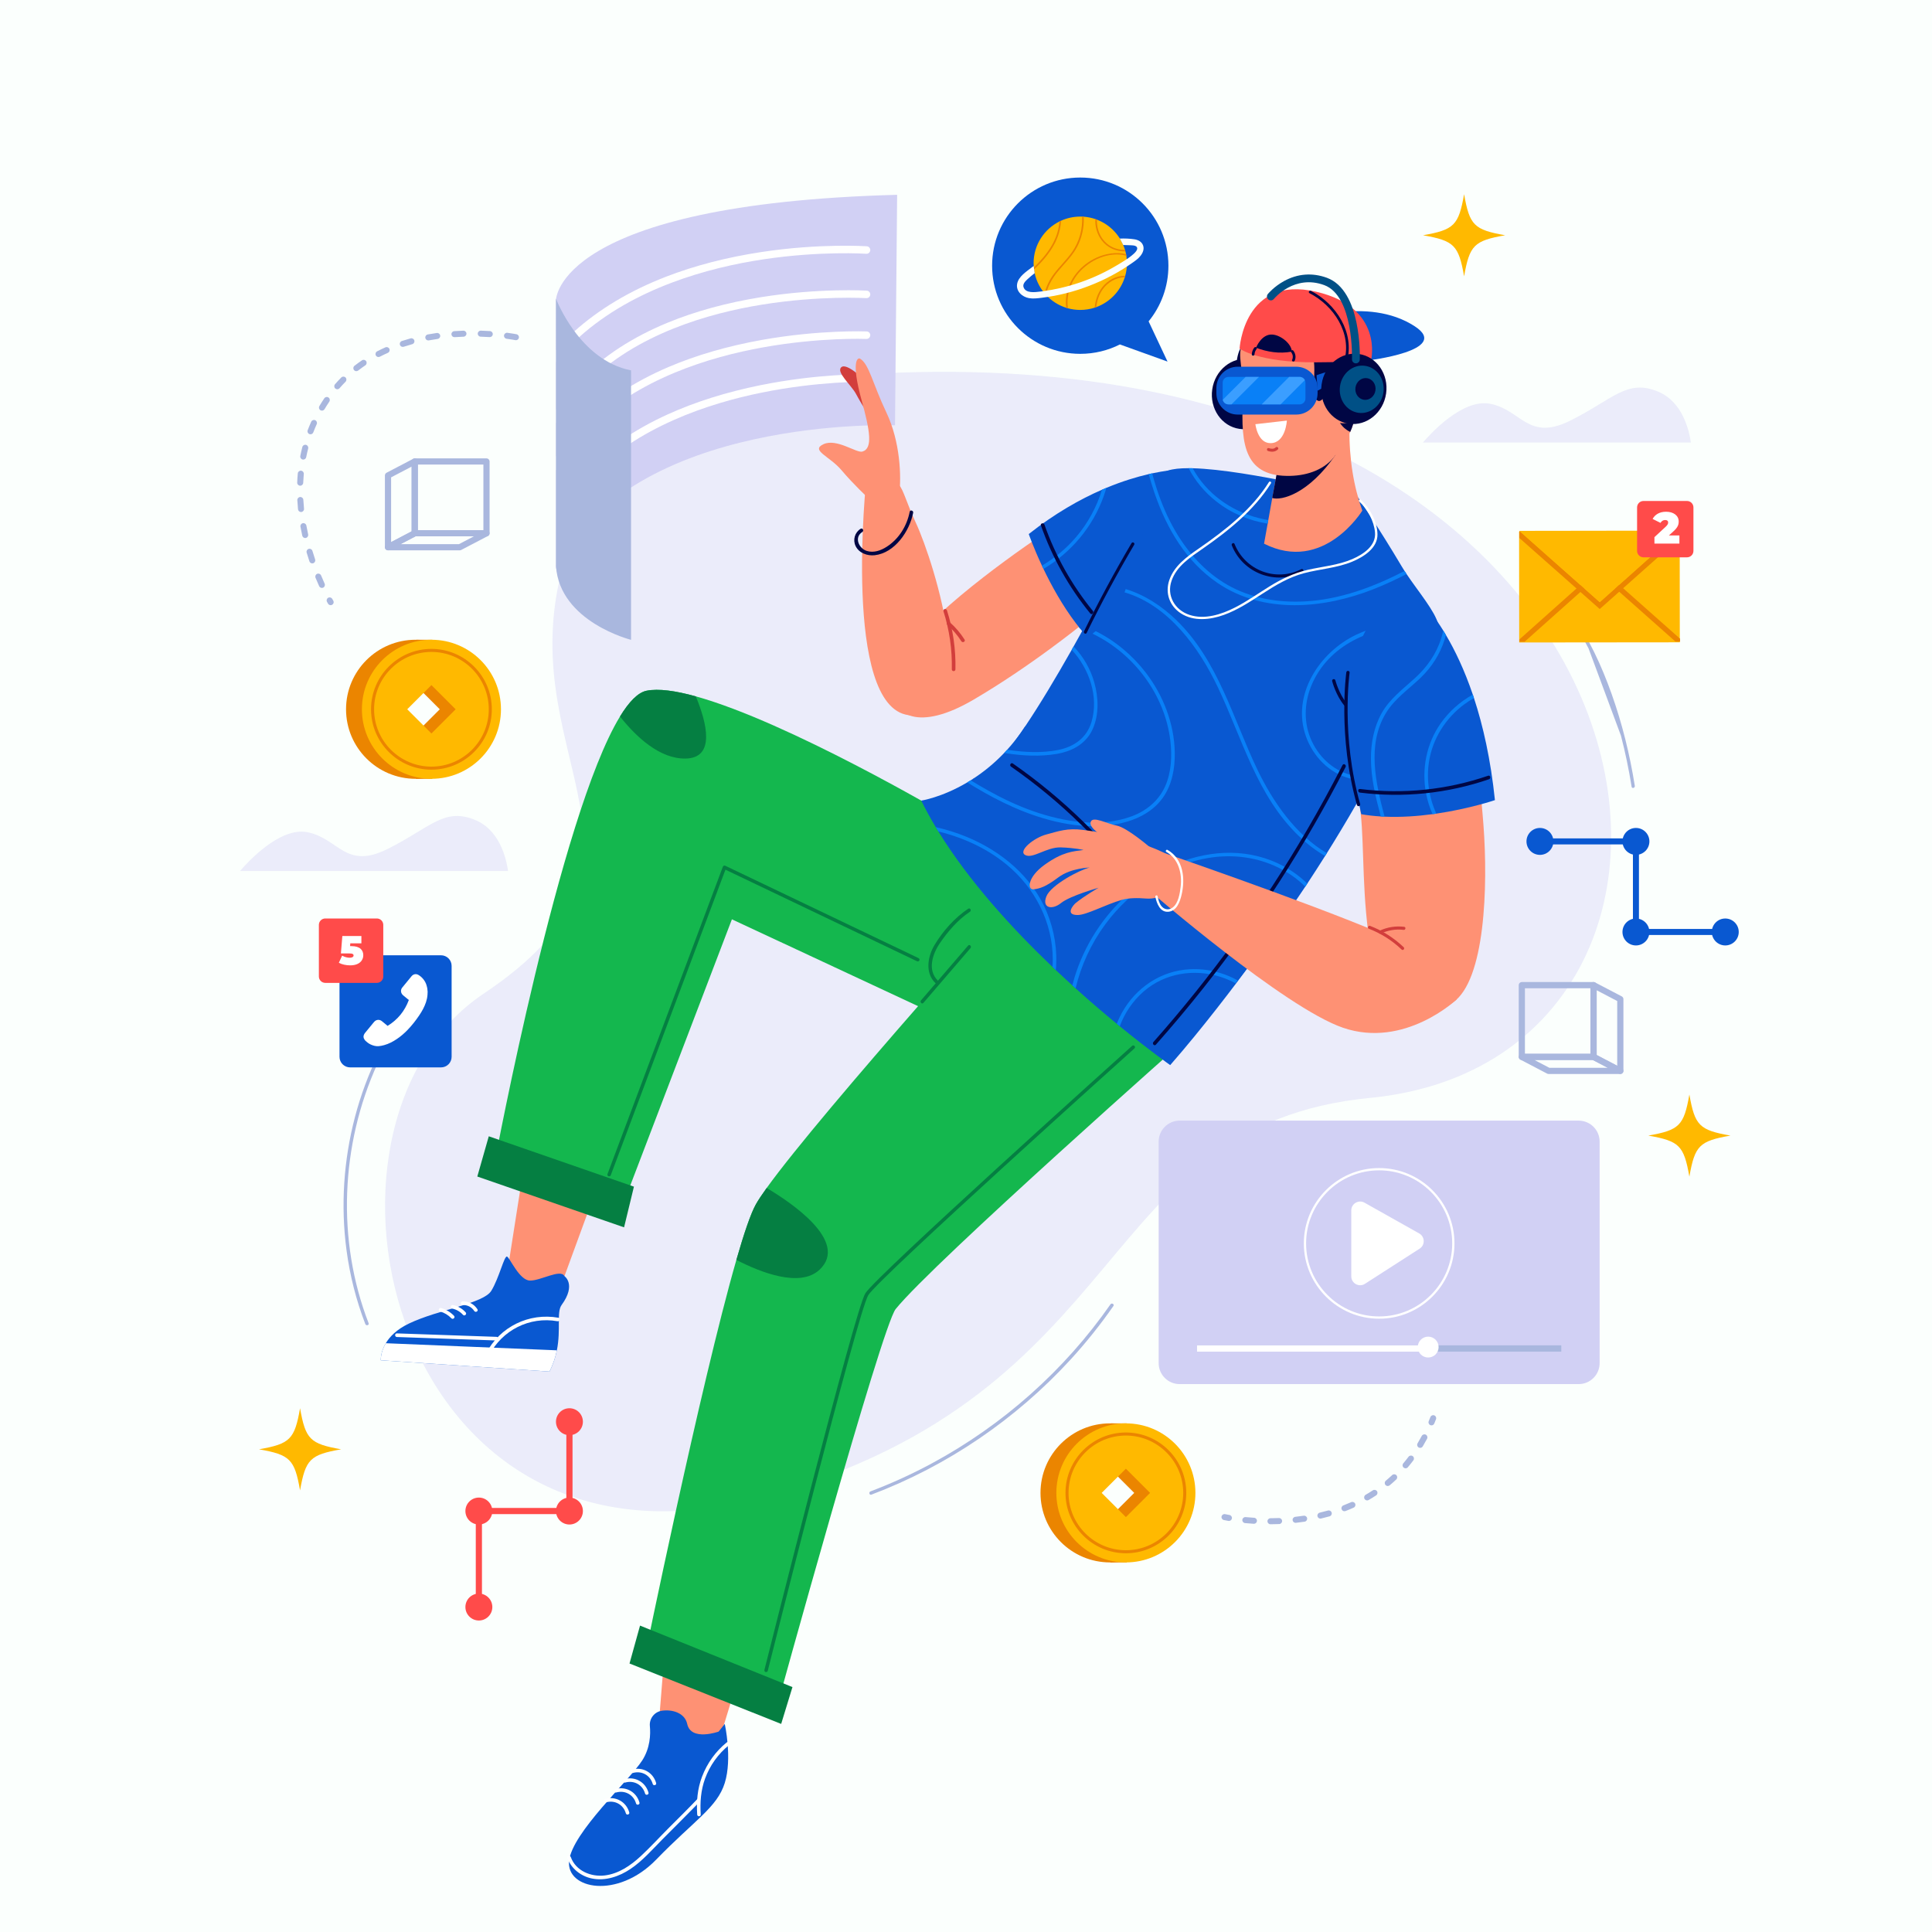 <?xml version="1.0" encoding="utf-8"?>
<!-- Generator: Adobe Illustrator 27.5.0, SVG Export Plug-In . SVG Version: 6.00 Build 0)  -->
<svg version="1.1" xmlns="http://www.w3.org/2000/svg" xmlns:xlink="http://www.w3.org/1999/xlink" x="0px" y="0px"
	 viewBox="0 0 500 500" style="enable-background:new 0 0 500 500;" xml:space="preserve">
<g id="BACKGROUND">
	<rect style="fill:#FBFFFD;" width="500" height="500"/>
</g>
<g id="OBJECTS">
	<g>
		<g style="opacity:0.4;">
			<path style="fill:#D1D0F4;" d="M227.762,96.643c0,0-70.361,0.807-82.725,52.402c-11.579,48.317,31.619,73.715-19.874,108.117
				c-51.493,34.402-23.93,157.066,72.79,130.123c96.72-26.942,84.702-96.155,156.618-103.151
				C461.959,273.685,437.539,86.305,227.762,96.643z"/>
		</g>
		<g>
			<g>
				<path style="fill:#A9B7DE;" d="M419.498,190.386c1.136,4.36,2.054,8.775,2.76,13.224c0.086,0.544,0.914,0.313,0.828-0.228
					c-1.282-8.077-3.249-16.063-5.992-23.77c-2.622-7.368-5.95-14.603-10.526-20.975c-2.295-3.196-4.915-6.166-7.971-8.654
					c-0.425-0.346-1.036,0.258-0.607,0.607l0,0c5.652,4.602,9.823,10.792,13.127,17.226"/>
			</g>
		</g>
		<g>
			<g>
				<path style="fill:#A9B7DE;" d="M107.093,258.084c-7.131,9.156-12.276,19.758-15.224,30.977
					c-2.946,11.212-3.725,23.005-2.19,34.499c0.873,6.539,2.495,12.959,4.872,19.114c0.201,0.52,1.048,0.294,0.844-0.233
					c-4.14-10.721-5.969-22.244-5.552-33.721c0.416-11.477,3.055-22.896,7.811-33.354c2.692-5.92,6.06-11.531,10.057-16.663
					C108.054,258.264,107.439,257.64,107.093,258.084L107.093,258.084z"/>
			</g>
		</g>
		<g>
			<g>
				<path style="fill:#A9B7DE;" d="M287.392,337.558c-11.875,17.032-27.78,31.172-46.034,41.057
					c-5.186,2.808-10.557,5.265-16.072,7.355c-0.522,0.198-0.296,1.044,0.233,0.844c9.824-3.723,19.194-8.597,27.88-14.507
					c8.638-5.877,16.603-12.75,23.662-20.454c4-4.365,7.702-8.998,11.087-13.854C288.471,337.537,287.713,337.099,287.392,337.558
					L287.392,337.558z"/>
			</g>
		</g>
	</g>
	<g>
		<g>
			<g>
				<g>
					<g>
						<path style="fill:#EB8500;" d="M107.55,165.567c-9.938,0-17.994,8.056-17.994,17.994c0,9.938,8.056,17.992,17.994,17.992
							s17.994-8.054,17.994-17.992C125.544,173.623,117.488,165.567,107.55,165.567z M107.55,189.824l-6.263-6.263l6.263-6.263
							l6.263,6.263L107.55,189.824z"/>
					</g>
				</g>
			</g>
			<g>
				<g>
					<rect x="107.757" y="165.567" style="fill:#EB8500;" width="4.115" height="3.299"/>
				</g>
			</g>
			<g>
				<g>
					<rect x="107.628" y="198.254" style="fill:#EB8500;" width="4.244" height="3.299"/>
				</g>
			</g>
			<g>
				<g>
					<path style="fill:#FFB900;" d="M111.655,165.567c-9.938,0-17.994,8.056-17.994,17.994c0,9.938,8.056,17.992,17.994,17.992
						s17.994-8.054,17.994-17.992C129.648,173.623,121.592,165.567,111.655,165.567z M111.655,189.824l-6.263-6.263l6.263-6.263
						l6.263,6.263L111.655,189.824z"/>
				</g>
			</g>
			<g>
				<g>
					<g>
						<path style="fill:#EB8500;" d="M111.655,199.188c-8.618,0-15.63-7.01-15.63-15.627c0-8.618,7.011-15.63,15.63-15.63
							s15.629,7.011,15.629,15.63C127.284,192.178,120.273,199.188,111.655,199.188z M111.655,168.72
							c-8.184,0-14.841,6.658-14.841,14.841c0,8.182,6.658,14.839,14.841,14.839s14.841-6.657,14.841-14.839
							C126.496,175.377,119.838,168.72,111.655,168.72z"/>
					</g>
				</g>
			</g>
		</g>
		<g>
			<g>
				<g>
					<g>
						<path style="fill:#EB8500;" d="M287.273,368.366c-9.938,0-17.994,8.056-17.994,17.994c0,9.938,8.056,17.992,17.994,17.992
							c9.938,0,17.994-8.054,17.994-17.992C305.267,376.422,297.211,368.366,287.273,368.366z M287.273,392.623l-6.263-6.263
							l6.263-6.263l6.263,6.263L287.273,392.623z"/>
					</g>
				</g>
			</g>
			<g>
				<g>
					<rect x="287.48" y="368.366" style="fill:#EB8500;" width="4.115" height="3.299"/>
				</g>
			</g>
			<g>
				<g>
					<rect x="287.351" y="401.052" style="fill:#EB8500;" width="4.244" height="3.299"/>
				</g>
			</g>
			<g>
				<g>
					<path style="fill:#FFB900;" d="M291.378,368.366c-9.938,0-17.994,8.056-17.994,17.994c0,9.938,8.056,17.992,17.994,17.992
						c9.938,0,17.994-8.054,17.994-17.992C309.371,376.422,301.315,368.366,291.378,368.366z M291.378,392.623l-6.263-6.263
						l6.263-6.263l6.263,6.263L291.378,392.623z"/>
				</g>
			</g>
			<g>
				<g>
					<g>
						<path style="fill:#EB8500;" d="M291.378,401.987c-8.618,0-15.629-7.01-15.629-15.628c0-8.618,7.011-15.629,15.629-15.629
							s15.629,7.011,15.629,15.629C307.007,394.977,299.996,401.987,291.378,401.987z M291.378,371.518
							c-8.184,0-14.841,6.658-14.841,14.841c0,8.182,6.658,14.839,14.841,14.839c8.184,0,14.841-6.657,14.841-14.839
							C306.219,378.176,299.561,371.518,291.378,371.518z"/>
					</g>
				</g>
			</g>
		</g>
		<g>
			<g>
				<g>
					<path style="fill:#D1D0F4;" d="M232.178,50.416l-0.549,59.658c0,0-68.315-2.662-87.741,37.188l0.001-69.597
						C143.89,77.664,143.888,52.779,232.178,50.416z"/>
				</g>
			</g>
			<g>
				<g>
					<path style="fill:#FFFFFF;" d="M225.224,64.776c-0.039,0.535-0.504,0.942-1.039,0.901c-0.117-0.008-11.884-0.802-26.885,1.479
						c-13.792,2.097-33.225,7.296-47.485,20.157c-2.261,2.037-4.224,4.199-5.926,6.438v-3.113c1.422-1.683,2.965-3.274,4.625-4.771
						c6.469-5.833,14.487-10.627,23.834-14.246c7.454-2.887,15.765-5.039,24.705-6.395c15.207-2.306,27.149-1.496,27.27-1.488
						C224.859,63.774,225.261,64.241,225.224,64.776z"/>
				</g>
			</g>
			<g>
				<g>
					<path style="fill:#FFFFFF;" d="M225.224,76.249c-0.033,0.535-0.496,0.944-1.031,0.909c-0.121-0.006-12.113-0.72-26.994,1.683
						c-13.67,2.208-32.648,7.574-45.438,20.596c-3.16,3.216-5.751,6.636-7.872,10.135v-3.613c1.924-2.813,4.088-5.448,6.483-7.886
						c5.827-5.932,13.351-10.824,22.365-14.542c7.181-2.961,15.322-5.187,24.194-6.619c15.088-2.43,27.262-1.702,27.385-1.696
						C224.851,75.251,225.258,75.712,225.224,76.249z"/>
				</g>
			</g>
			<g>
				<g>
					<path style="fill:#FFFFFF;" d="M225.226,86.784c-0.023,0.537-0.479,0.953-1.014,0.932c-0.119-0.006-12.01-0.465-26.791,2.189
						c-13.58,2.44-32.455,8.082-45.249,21.11c-3.356,3.416-6.08,7.045-8.283,10.738v-3.658c2.029-3.016,4.331-5.837,6.893-8.444
						c5.823-5.928,13.324-10.874,22.289-14.697c7.146-3.045,15.238-5.391,24.048-6.971c14.985-2.685,27.054-2.216,27.174-2.21
						C224.831,85.793,225.248,86.247,225.226,86.784z"/>
				</g>
			</g>
			<g>
				<g>
					<path style="fill:#FFFFFF;" d="M224.832,97.861c-0.011,0.537-0.457,0.962-0.992,0.953c-0.119-0.001-12.018-0.191-26.735,2.797
						c-13.522,2.745-32.264,8.813-44.76,22.127c-3.278,3.492-5.919,7.181-8.037,10.923l-0.083-3.655c1.96-3.061,4.198-5.935,6.7-8.6
						c5.688-6.059,13.074-11.171,21.951-15.196c7.076-3.208,15.112-5.737,23.884-7.514c14.921-3.026,26.997-2.828,27.117-2.827
						C224.415,96.88,224.841,97.324,224.832,97.861z"/>
				</g>
			</g>
			<g>
				<g>
					<path style="fill:#A9B7DE;" d="M163.315,95.85v69.739c0,0-18.431-4.616-19.427-19.061V77.287
						C143.888,77.287,149.866,93.227,163.315,95.85z"/>
				</g>
			</g>
		</g>
		<g>
			<g>
				<g>
					<path style="fill:#A9B7DE;" d="M100.414,142.423c-0.144,0-0.288-0.039-0.415-0.116c-0.24-0.145-0.386-0.405-0.386-0.686
						v-18.568c0-0.298,0.166-0.572,0.43-0.71l6.922-3.621c0.249-0.13,0.547-0.121,0.787,0.024c0.24,0.145,0.386,0.405,0.386,0.686
						V138c0,0.298-0.166,0.572-0.43,0.71l-6.922,3.622C100.669,142.393,100.541,142.423,100.414,142.423z M101.216,123.539v16.759
						l5.319-2.783v-16.759L101.216,123.539z"/>
				</g>
			</g>
			<g>
				<g>
					<path style="fill:#A9B7DE;" d="M125.904,138.801h-18.568c-0.443,0-0.802-0.359-0.802-0.802v-18.568
						c0-0.443,0.359-0.801,0.802-0.801h18.568c0.443,0,0.801,0.359,0.801,0.801V138
						C126.705,138.443,126.346,138.801,125.904,138.801z M108.138,137.198h16.965v-16.965h-16.965V137.198z"/>
				</g>
			</g>
			<g>
				<g>
					<path style="fill:#A9B7DE;" d="M118.982,142.423h-18.568c-0.369,0-0.69-0.252-0.778-0.61c-0.088-0.358,0.08-0.73,0.407-0.901
						l6.922-3.622c0.115-0.06,0.242-0.091,0.372-0.091h18.568c0.369,0,0.69,0.252,0.778,0.61c0.088,0.358-0.08,0.73-0.407,0.902
						l-6.922,3.622C119.239,142.392,119.111,142.423,118.982,142.423z M103.675,140.82h15.11l3.858-2.019h-15.11L103.675,140.82z"/>
				</g>
			</g>
		</g>
		<g>
			<g>
				<g>
					<path style="fill:#A9B7DE;" d="M418.967,277.854l-6.922-3.622c-0.264-0.138-0.43-0.412-0.43-0.71v-18.568
						c0-0.28,0.146-0.54,0.386-0.686c0.24-0.145,0.538-0.155,0.787-0.025l6.922,3.622c0.264,0.138,0.43,0.412,0.43,0.71v18.568
						c0,0.28-0.146,0.54-0.386,0.686c-0.127,0.077-0.271,0.116-0.415,0.116C419.211,277.945,419.083,277.915,418.967,277.854z
						 M413.217,256.278v16.759l5.319,2.783v-16.759L413.217,256.278z"/>
				</g>
			</g>
			<g>
				<g>
					<path style="fill:#A9B7DE;" d="M393.047,273.522v-18.568c0-0.443,0.359-0.801,0.801-0.801h18.568
						c0.443,0,0.801,0.359,0.801,0.801v18.568c0,0.443-0.359,0.801-0.801,0.801h-18.568
						C393.406,274.324,393.047,273.965,393.047,273.522z M411.615,255.756H394.65v16.965h16.965V255.756z"/>
				</g>
			</g>
			<g>
				<g>
					<path style="fill:#A9B7DE;" d="M400.399,277.854l-6.922-3.622c-0.327-0.171-0.495-0.543-0.407-0.901
						c0.088-0.358,0.409-0.61,0.778-0.61h18.568c0.129,0,0.257,0.031,0.372,0.091l6.922,3.622c0.327,0.171,0.495,0.543,0.407,0.901
						c-0.088,0.358-0.409,0.61-0.778,0.61h-18.568C400.641,277.945,400.514,277.914,400.399,277.854z M412.219,274.324h-15.11
						l3.858,2.019h15.11L412.219,274.324z"/>
				</g>
			</g>
		</g>
		<g>
			<g>
				<path style="fill:#0958D1;" d="M297.259,83.168l4.897,10.412l-12.323-4.439c-3.086,1.557-6.57,2.433-10.262,2.433
					c-12.6,0-22.813-10.215-22.813-22.813c0-12.6,10.213-22.813,22.813-22.813c12.598,0,22.813,10.213,22.813,22.813
					C302.385,74.224,300.463,79.24,297.259,83.168z"/>
			</g>
			<g>
				<g>
					<path style="fill:#FFB900;" d="M291.651,68.131c0,1.118-0.151,2.198-0.436,3.225c-0.037,0.138-0.077,0.275-0.121,0.41
						c-1.126,3.577-3.873,6.435-7.378,7.715c-0.14,0.051-0.281,0.101-0.424,0.145h-0.001c-1.171,0.38-2.421,0.585-3.719,0.585
						c-1.109,0-2.183-0.149-3.203-0.429c-0.149-0.04-0.294-0.084-0.44-0.131c-2.041-0.643-3.847-1.815-5.257-3.354
						c-0.114-0.124-0.226-0.25-0.333-0.378c-1.445-1.709-2.422-3.826-2.736-6.153c-0.023-0.172-0.044-0.345-0.059-0.52v-0.001
						c-0.034-0.366-0.051-0.738-0.051-1.112c0-4.733,2.721-8.83,6.686-10.809c0.14-0.071,0.282-0.14,0.427-0.204
						c1.515-0.685,3.196-1.067,4.967-1.067c0.16,0,0.319,0.003,0.478,0.01c0.14,0.006,0.281,0.012,0.42,0.023
						c1.047,0.077,2.056,0.288,3.011,0.614c0.138,0.047,0.272,0.096,0.407,0.149c3.478,1.329,6.185,4.222,7.258,7.82
						c0.041,0.134,0.078,0.268,0.114,0.403c0.059,0.231,0.113,0.464,0.16,0.699c0.029,0.142,0.054,0.282,0.076,0.425v0.001
						C291.599,66.826,291.651,67.471,291.651,68.131z"/>
				</g>
				<g>
					<g>
						<path style="fill:#EB8500;" d="M274.604,57.118c-0.099,2.187-0.8,4.359-1.857,6.283c-1.325,2.41-3.174,4.455-5.146,6.364
							c-0.023-0.172-0.044-0.345-0.059-0.52v-0.001c1.748-1.711,3.382-3.537,4.622-5.654c1.116-1.905,1.873-4.074,2.013-6.268
							C274.318,57.25,274.46,57.181,274.604,57.118z"/>
					</g>
				</g>
				<g>
					<g>
						<path style="fill:#EB8500;" d="M291.26,65.07c-2.351,0.044-4.655-0.919-6.131-2.856c-1.196-1.569-1.774-3.567-1.649-5.516
							c0.138,0.047,0.272,0.096,0.407,0.149c-0.122,2.583,1.035,5.244,3.236,6.687c1.2,0.787,2.611,1.151,4.023,1.133
							C291.187,64.8,291.224,64.935,291.26,65.07z"/>
					</g>
				</g>
				<g>
					<g>
						<path style="fill:#EB8500;" d="M291.495,66.194c-0.621-0.186-1.269-0.296-1.921-0.33c-4.427-0.23-8.98,2.406-11.389,6.051
							c-1.535,2.325-2.183,5.161-1.817,7.865c-0.149-0.04-0.294-0.084-0.44-0.131c-0.112-0.919-0.112-1.854-0.001-2.78
							c0.545-4.557,3.783-8.343,7.892-10.208c2.289-1.039,5.136-1.495,7.601-0.893C291.449,65.911,291.473,66.051,291.495,66.194z"
							/>
					</g>
				</g>
				<g>
					<g>
						<path style="fill:#EB8500;" d="M291.215,71.355c-0.037,0.138-0.077,0.275-0.121,0.41c-2.246,0.001-4.415,1.279-5.716,3.113
							c-0.967,1.365-1.475,2.959-1.663,4.602c-0.14,0.051-0.281,0.101-0.424,0.145c0.182-1.877,0.758-3.698,1.924-5.217
							C286.636,72.555,288.89,71.314,291.215,71.355z"/>
					</g>
				</g>
				<g>
					<g>
						<path style="fill:#EB8500;" d="M280.423,58.231c-0.211,2.267-0.914,4.487-2.106,6.43c-1.262,2.059-3.018,3.742-4.546,5.596
							c-1.479,1.797-2.596,3.783-3.101,6.039c-0.114-0.124-0.226-0.25-0.333-0.378c0.444-1.811,1.266-3.49,2.396-5.004
							c1.478-1.979,3.309-3.671,4.725-5.698c1.872-2.677,2.753-5.936,2.59-9.155c0.14,0.006,0.281,0.012,0.42,0.023
							C280.505,56.797,280.489,57.515,280.423,58.231z"/>
					</g>
				</g>
				<g>
					<g>
						<path style="fill:#FBFFFD;" d="M290.693,63.411c0.557,0.001,1.118,0.021,1.674,0.054c0.52,0.03,1.467-0.019,1.829,0.457
							c0.453,0.593-0.466,1.477-0.855,1.826c-0.533,0.482-1.123,0.919-1.737,1.331c-0.823,0.553-1.689,1.058-2.513,1.554
							c-1.489,0.893-3.025,1.711-4.598,2.448c-3.187,1.495-6.539,2.643-9.968,3.439c-1.525,0.356-3.069,0.644-4.623,0.851
							c-0.212,0.029-0.424,0.056-0.637,0.081c-1.305,0.156-3.83,0.553-4.377-1.142c-0.257-0.794,0.436-1.496,0.965-1.993
							c0.606-0.57,1.255-1.104,1.914-1.616l-0.255-1.868c-0.149,0.112-0.296,0.223-0.443,0.337c-1.4,1.08-3.497,2.407-3.836,4.29
							c-0.345,1.92,1.317,3.395,3.073,3.697c1.1,0.188,2.214,0.041,3.31-0.096c0.53-0.067,1.057-0.14,1.584-0.222
							c0.522-0.08,1.042-0.168,1.561-0.264c4.149-0.773,8.187-2.073,12.027-3.819c1.905-0.867,3.757-1.85,5.541-2.942
							c0.434-0.266,0.864-0.54,1.29-0.819c0.465-0.304,0.926-0.618,1.382-0.939c0.776-0.545,1.561-1.084,2.154-1.836
							c0.605-0.766,1.027-1.756,0.665-2.725c-0.358-0.955-1.277-1.419-2.235-1.566c-1.23-0.188-2.497-0.234-3.763-0.19
							L290.693,63.411z"/>
					</g>
				</g>
			</g>
		</g>
		<g style="opacity:0.4;">
			<path style="fill:#D1D0F4;" d="M437.596,114.537c-0.463-3.257-2.178-10.512-8.392-13.145c-8.117-3.438-11.688,1.903-22.727,7.422
				c-11.039,5.519-12.662-2.685-20.779-4.308c-7.277-1.455-15.773,8.049-17.453,10.031H437.596z"/>
		</g>
		<g style="opacity:0.4;">
			<path style="fill:#D1D0F4;" d="M131.489,225.408c-0.463-3.257-2.178-10.512-8.392-13.144c-8.117-3.438-11.688,1.903-22.727,7.422
				c-11.039,5.519-12.662-2.685-20.779-4.308c-7.277-1.456-15.773,8.049-17.453,10.031H131.489z"/>
		</g>
		<g>
			<g>
				<g>
					<g>
						<g>
							<g>
								<g>
									<g>
										
											<rect x="393.22" y="137.356" transform="matrix(1 -0.001 0.001 1 -0.218 0.597)" style="fill:#FFB900;" width="41.565" height="28.712"/>
									</g>
								</g>
							</g>
						</g>
					</g>
					<g>
						<g>
							<g>
								<g>
									<g>
										<polygon style="fill:#EB8500;" points="393.201,137.387 393.203,139.228 414.011,157.617 434.767,139.168 
											434.764,137.327 414.01,155.839 										"/>
									</g>
								</g>
							</g>
						</g>
					</g>
					<g>
						<g>
							<g>
								<g>
									<g>
										<g>
											<g>
												<polygon style="fill:#EB8500;" points="418.007,152.209 433.602,166.039 434.805,166.038 434.804,165.306 
													418.901,151.202 												"/>
											</g>
										</g>
									</g>
								</g>
							</g>
						</g>
					</g>
					<g>
						<g>
							<g>
								<g>
									<g>
										<g>
											<g>
												<polygon style="fill:#EB8500;" points="393.24,165.463 393.241,166.097 394.553,166.096 410.108,152.22 
													409.211,151.216 												"/>
											</g>
										</g>
									</g>
								</g>
							</g>
						</g>
					</g>
					<g>
						<g>
							<g>
								<g>
									<g>
										<polygon style="fill:#FFB900;" points="434.765,137.326 414.009,155.839 393.201,137.386 										"/>
									</g>
								</g>
							</g>
						</g>
					</g>
				</g>
			</g>
			<g>
				<g>
					<g>
						<g>
							<g>
								<g>
									<g>
										<g>
											<g>
												<g>
													<path style="fill:#FF4B4A;" d="M436.596,144.236h-11.258c-0.918,0-1.663-0.745-1.663-1.663v-11.258
														c0-0.918,0.745-1.663,1.663-1.663h11.258c0.918,0,1.663,0.744,1.663,1.663v11.258
														C438.259,143.491,437.514,144.236,436.596,144.236z"/>
												</g>
											</g>
										</g>
									</g>
								</g>
							</g>
						</g>
					</g>
				</g>
				<g>
					<g>
						<path style="fill:#FFFFFF;" d="M434.629,138.576v2.108h-6.462v-1.67l2.914-2.696c0.553-0.518,0.634-0.829,0.634-1.106
							c0-0.392-0.265-0.633-0.783-0.633c-0.484,0-0.945,0.265-1.186,0.749l-2.05-1.025c0.587-1.106,1.751-1.866,3.49-1.866
							c1.912,0,3.26,0.991,3.26,2.523c0,0.795-0.207,1.509-1.383,2.569l-1.152,1.048H434.629z"/>
					</g>
				</g>
			</g>
		</g>
		<g>
			<g>
				<g>
					<g>
						<g>
							<g>
								<g>
									<g>
										<g>
											<path style="fill:#0958D1;" d="M114.137,276.24h-23.53c-1.514,0-2.742-1.227-2.742-2.741v-23.531
												c0-1.514,1.228-2.742,2.742-2.742h23.53c1.514,0,2.742,1.227,2.742,2.742v23.531
												C116.879,275.013,115.651,276.24,114.137,276.24z"/>
										</g>
									</g>
								</g>
							</g>
						</g>
					</g>
				</g>
				<g>
					<g>
						<g>
							<g>
								<g>
									<g>
										<path style="fill:#FFFFFF;" d="M110.58,255.76c-0.048-0.2-0.095-0.401-0.144-0.601c-0.175-0.705-0.51-1.326-0.986-1.875
											c-0.34-0.393-0.734-0.728-1.179-0.984c-0.614-0.353-1.308-0.203-1.761,0.344c-0.809,0.976-1.614,1.955-2.412,2.94
											c-0.49,0.605-0.41,1.432,0.197,1.97c0.435,0.385,0.894,0.744,1.344,1.112c0.058,0.047,0.126,0.083,0.175,0.115
											c-1.072,2.885-2.892,5.112-5.503,6.718c-0.316-0.263-0.647-0.54-0.98-0.815c-0.17-0.141-0.339-0.284-0.514-0.418
											c-0.525-0.401-1.132-0.442-1.679-0.086c-0.173,0.112-0.315,0.28-0.448,0.441c-0.731,0.882-1.451,1.773-2.184,2.654
											c-0.232,0.28-0.38,0.588-0.431,0.945c0.013,0.131,0.026,0.262,0.039,0.393c0.127,0.221,0.215,0.482,0.39,0.656
											c0.428,0.426,0.899,0.807,1.46,1.06c0.657,0.296,1.343,0.478,2.063,0.414c0.474-0.042,0.949-0.142,1.408-0.27
											c1.182-0.33,2.258-0.894,3.271-1.577c1.003-0.677,1.917-1.464,2.756-2.334c1.133-1.175,2.138-2.455,3.049-3.809
											c0.719-1.067,1.339-2.184,1.742-3.412c0.203-0.618,0.339-1.25,0.382-1.9c0.017-0.261,0.023-0.524,0.035-0.786
											C110.639,256.359,110.609,256.06,110.58,255.76z"/>
									</g>
								</g>
							</g>
						</g>
					</g>
				</g>
			</g>
			<g>
				<g>
					<g>
						<g>
							<g>
								<g>
									<g>
										<g>
											<g>
												<path style="fill:#FF4B4A;" d="M97.529,254.369H84.187c-0.918,0-1.663-0.745-1.663-1.663v-13.342
													c0-0.918,0.744-1.663,1.663-1.663h13.342c0.918,0,1.663,0.744,1.663,1.663v13.342
													C99.192,253.624,98.447,254.369,97.529,254.369z"/>
											</g>
										</g>
									</g>
								</g>
							</g>
						</g>
					</g>
				</g>
			</g>
			<g>
				<g>
					<path style="fill:#FFFFFF;" d="M94.018,247.223c0,1.325-1.018,2.609-3.393,2.609c-1.018,0-2.132-0.223-2.927-0.668l0.848-1.845
						c0.636,0.371,1.357,0.541,1.983,0.541c0.562,0,0.976-0.201,0.976-0.583c0-0.318-0.223-0.53-1.124-0.53h-2.153l0.371-4.506
						h4.931v1.887h-2.874l-0.053,0.732h0.382C93.18,244.858,94.018,245.908,94.018,247.223z"/>
				</g>
			</g>
		</g>
		<g>
			<g>
				<path style="fill:#D1D0F4;" d="M408.555,358.205H305.29c-2.997,0-5.427-2.43-5.427-5.427v-57.331
					c0-2.997,2.43-5.427,5.427-5.427h103.265c2.998,0,5.427,2.43,5.427,5.427v57.331
					C413.983,355.775,411.553,358.205,408.555,358.205z"/>
			</g>
			<g>
				<g>
					<path style="fill:#FFFFFF;" d="M356.923,341.28c-10.748,0-19.493-8.744-19.493-19.493c0-10.748,8.744-19.493,19.493-19.493
						c10.748,0,19.493,8.744,19.493,19.493C376.416,332.536,367.671,341.28,356.923,341.28z M349.71,313.258v17.06
						c0,1.819,2.012,2.917,3.542,1.933l14.151-9.102c1.457-0.937,1.393-3.088-0.117-3.937l-14.151-7.958
						C351.603,310.392,349.71,311.5,349.71,313.258z M356.923,302.882c-10.425,0-18.906,8.481-18.906,18.906
						c0,10.425,8.481,18.906,18.906,18.906c10.425,0,18.906-8.481,18.906-18.906C375.829,311.363,367.348,302.882,356.923,302.882z"
						/>
				</g>
			</g>
			<g>
				<rect x="309.783" y="348.173" style="fill:#A9B7DE;" width="94.279" height="1.639"/>
			</g>
			<g>
				<rect x="309.783" y="348.173" style="fill:#FFFFFF;" width="59.883" height="1.639"/>
			</g>
			<g>
				<path style="fill:#FFFFFF;" d="M372.311,348.623c0,1.49-1.208,2.699-2.699,2.699s-2.699-1.208-2.699-2.699
					c0-1.491,1.208-2.699,2.699-2.699S372.311,347.133,372.311,348.623z"/>
			</g>
		</g>
		<g>
			<g>
				<path style="fill:#A9B7DE;" d="M318.048,393.622c-0.044,0-0.089-0.004-0.134-0.012c-0.752-0.131-1.167-0.223-1.184-0.227
					c-0.42-0.094-0.683-0.511-0.589-0.93c0.094-0.42,0.512-0.683,0.93-0.59c0.004,0.001,0.4,0.089,1.11,0.212
					c0.424,0.074,0.708,0.477,0.634,0.901C318.749,393.355,318.42,393.622,318.048,393.622z"/>
			</g>
			<g>
				<path style="fill:#A9B7DE;" d="M328.795,394.474c-0.429,0-0.777-0.346-0.779-0.775c-0.002-0.43,0.345-0.781,0.775-0.783
					c0.736-0.003,1.479-0.02,2.207-0.049c0.425-0.014,0.792,0.318,0.809,0.748c0.017,0.43-0.318,0.792-0.748,0.809
					c-0.747,0.029-1.508,0.046-2.262,0.05C328.797,394.474,328.796,394.474,328.795,394.474z M324.517,394.354
					c-0.016,0-0.032,0-0.048-0.002c-0.753-0.046-1.511-0.104-2.253-0.175c-0.428-0.041-0.742-0.421-0.702-0.849
					c0.041-0.428,0.421-0.741,0.849-0.702c0.725,0.069,1.465,0.127,2.2,0.171c0.429,0.026,0.757,0.395,0.73,0.825
					C325.269,394.035,324.926,394.354,324.517,394.354z M335.298,394.106c-0.392,0-0.729-0.295-0.773-0.693
					c-0.047-0.427,0.261-0.812,0.689-0.86c0.733-0.081,1.469-0.177,2.185-0.285c0.426-0.064,0.822,0.229,0.886,0.654
					c0.064,0.425-0.229,0.822-0.654,0.886c-0.736,0.111-1.492,0.21-2.246,0.293C335.356,394.104,335.327,394.106,335.298,394.106z
					 M341.719,393.013c-0.354,0-0.674-0.242-0.758-0.602c-0.098-0.419,0.162-0.838,0.581-0.936c0.715-0.168,1.432-0.352,2.129-0.549
					c0.415-0.116,0.844,0.124,0.961,0.538c0.117,0.414-0.124,0.844-0.538,0.961c-0.72,0.203-1.459,0.393-2.197,0.566
					C341.838,393.007,341.778,393.013,341.719,393.013z M347.944,391.105c-0.313,0-0.608-0.19-0.727-0.499
					c-0.155-0.401,0.045-0.852,0.446-1.007c0.684-0.264,1.365-0.547,2.025-0.841c0.393-0.175,0.853,0.001,1.029,0.394
					c0.175,0.393-0.001,0.853-0.394,1.029c-0.685,0.306-1.391,0.599-2.099,0.872C348.132,391.089,348.037,391.105,347.944,391.105z
					 M353.817,388.304c-0.269,0-0.53-0.139-0.675-0.389c-0.216-0.372-0.089-0.849,0.283-1.065c0.629-0.364,1.255-0.752,1.861-1.15
					c0.359-0.237,0.842-0.137,1.079,0.222c0.237,0.359,0.137,0.842-0.222,1.079c-0.63,0.415-1.281,0.818-1.936,1.197
					C354.084,388.27,353.95,388.304,353.817,388.304z M359.148,384.58c-0.223,0-0.444-0.095-0.598-0.28
					c-0.276-0.33-0.231-0.822,0.099-1.097c0.558-0.466,1.108-0.953,1.635-1.45c0.313-0.295,0.806-0.28,1.101,0.033
					c0.295,0.313,0.28,0.806-0.033,1.101c-0.55,0.518-1.123,1.026-1.704,1.511C359.502,384.521,359.325,384.58,359.148,384.58z
					 M363.759,379.997c-0.178,0-0.357-0.06-0.503-0.184c-0.328-0.278-0.369-0.769-0.091-1.098c0.468-0.552,0.927-1.127,1.364-1.709
					c0.259-0.344,0.747-0.412,1.091-0.154c0.344,0.259,0.413,0.747,0.154,1.091c-0.456,0.605-0.933,1.204-1.42,1.779
					C364.2,379.903,363.981,379.997,363.759,379.997z M367.537,374.705c-0.136,0-0.274-0.036-0.4-0.111
					c-0.369-0.221-0.489-0.7-0.267-1.069c0.371-0.619,0.734-1.261,1.078-1.908c0.202-0.38,0.673-0.524,1.054-0.322
					c0.38,0.202,0.524,0.674,0.322,1.053c-0.357,0.67-0.732,1.336-1.117,1.978C368.06,374.57,367.802,374.705,367.537,374.705z"/>
			</g>
			<g>
				<path style="fill:#A9B7DE;" d="M370.471,368.884c-0.1,0-0.202-0.02-0.301-0.061c-0.397-0.166-0.584-0.623-0.417-1.02
					c0.149-0.354,0.294-0.713,0.432-1.066c0.157-0.401,0.608-0.598,1.009-0.441c0.401,0.157,0.598,0.609,0.441,1.009
					c-0.143,0.364-0.293,0.735-0.446,1.1C371.064,368.705,370.775,368.884,370.471,368.884z"/>
			</g>
		</g>
		<g>
			<path style="fill:#A9B7DE;" d="M85.574,156.618c-0.29,0-0.543-0.158-0.677-0.393c-0.029-0.049-0.121-0.204-0.264-0.46
				c-0.211-0.375-0.077-0.85,0.298-1.061c0.375-0.211,0.85-0.077,1.06,0.298c0.146,0.26,0.234,0.408,0.249,0.434
				c0.072,0.121,0.112,0.263,0.112,0.403C86.353,156.269,86.004,156.618,85.574,156.618z M83.306,152.151
				c-0.296,0-0.58-0.17-0.71-0.458c-0.321-0.708-0.636-1.439-0.938-2.173c-0.164-0.398,0.027-0.853,0.425-1.016
				c0.398-0.163,0.853,0.027,1.017,0.425c0.294,0.717,0.602,1.431,0.915,2.122c0.178,0.392,0.004,0.854-0.388,1.031
				C83.523,152.129,83.414,152.151,83.306,152.151z M80.814,145.804c-0.326,0-0.629-0.206-0.738-0.531
				c-0.251-0.747-0.491-1.506-0.713-2.256c-0.123-0.413,0.113-0.846,0.525-0.968c0.412-0.122,0.846,0.113,0.968,0.525
				c0.217,0.732,0.451,1.473,0.697,2.203c0.137,0.408-0.083,0.849-0.491,0.986C80.98,145.791,80.897,145.804,80.814,145.804z
				 M78.985,139.237c-0.357,0-0.679-0.247-0.76-0.611c-0.171-0.774-0.328-1.555-0.467-2.322c-0.076-0.423,0.205-0.828,0.628-0.905
				c0.424-0.076,0.829,0.205,0.905,0.628c0.135,0.747,0.288,1.508,0.455,2.262c0.093,0.42-0.172,0.836-0.592,0.929
				C79.097,139.231,79.041,139.237,78.985,139.237z M77.903,132.509c-0.396,0-0.734-0.301-0.774-0.703
				c-0.078-0.789-0.138-1.585-0.18-2.365c-0.023-0.43,0.307-0.796,0.736-0.819c0.431-0.022,0.796,0.307,0.819,0.736
				c0.04,0.758,0.099,1.53,0.175,2.296c0.042,0.428-0.271,0.809-0.699,0.852C77.955,132.508,77.929,132.509,77.903,132.509z
				 M77.694,125.701c-0.01,0-0.021,0-0.031-0.001c-0.43-0.017-0.765-0.379-0.748-0.809c0.031-0.793,0.083-1.591,0.154-2.372
				c0.039-0.428,0.42-0.744,0.846-0.705c0.428,0.039,0.744,0.418,0.705,0.846c-0.069,0.754-0.119,1.525-0.149,2.291
				C78.455,125.372,78.11,125.701,77.694,125.701z M78.482,118.938c-0.05,0-0.101-0.005-0.152-0.015
				c-0.422-0.084-0.696-0.493-0.613-0.915c0.154-0.779,0.332-1.56,0.528-2.322c0.107-0.417,0.532-0.667,0.949-0.56
				c0.417,0.107,0.667,0.532,0.56,0.949c-0.189,0.733-0.36,1.485-0.508,2.235C79.172,118.682,78.846,118.938,78.482,118.938z
				 M80.357,112.395c-0.092,0-0.186-0.017-0.278-0.051c-0.402-0.153-0.603-0.604-0.45-1.006c0.282-0.739,0.59-1.479,0.915-2.2
				c0.177-0.392,0.638-0.566,1.03-0.39c0.392,0.177,0.566,0.638,0.39,1.03c-0.313,0.693-0.609,1.404-0.88,2.114
				C80.967,112.204,80.671,112.395,80.357,112.395z M83.323,106.269c-0.135,0-0.272-0.035-0.397-0.11
				c-0.37-0.22-0.491-0.698-0.271-1.068c0.402-0.676,0.831-1.353,1.275-2.011c0.241-0.357,0.725-0.451,1.081-0.21
				c0.357,0.241,0.451,0.725,0.21,1.081c-0.427,0.633-0.84,1.284-1.227,1.935C83.847,106.133,83.588,106.269,83.323,106.269z
				 M87.285,100.736c-0.181,0-0.362-0.063-0.509-0.19c-0.325-0.282-0.361-0.773-0.079-1.099c0.519-0.6,1.065-1.189,1.622-1.752
				c0.303-0.306,0.796-0.308,1.102-0.005c0.306,0.303,0.308,0.796,0.005,1.102c-0.532,0.538-1.054,1.101-1.551,1.675
				C87.721,100.645,87.504,100.736,87.285,100.736z M92.22,96.055c-0.232,0-0.462-0.103-0.615-0.301
				c-0.264-0.339-0.203-0.829,0.136-1.093c0.623-0.485,1.272-0.957,1.93-1.403c0.356-0.242,0.84-0.149,1.082,0.207
				c0.242,0.356,0.149,0.84-0.207,1.082c-0.63,0.428-1.252,0.88-1.848,1.344C92.555,96.001,92.387,96.055,92.22,96.055z
				 M97.956,92.396c-0.282,0-0.554-0.153-0.692-0.421c-0.198-0.382-0.048-0.852,0.334-1.05c0.696-0.36,1.418-0.707,2.146-1.032
				c0.393-0.175,0.854,0.001,1.029,0.394c0.175,0.393-0.001,0.853-0.394,1.029c-0.701,0.313-1.396,0.647-2.065,0.993
				C98.199,92.367,98.077,92.396,97.956,92.396z M104.24,89.774c-0.327,0-0.632-0.208-0.74-0.536
				c-0.134-0.409,0.088-0.849,0.497-0.983c0.741-0.244,1.507-0.474,2.274-0.685c0.415-0.114,0.844,0.13,0.958,0.545
				c0.114,0.415-0.13,0.843-0.545,0.958c-0.743,0.204-1.484,0.427-2.201,0.663C104.402,89.762,104.32,89.774,104.24,89.774z
				 M110.842,88.103c-0.368,0-0.696-0.262-0.765-0.638c-0.078-0.423,0.202-0.829,0.625-0.907c0.765-0.141,1.552-0.27,2.338-0.382
				c0.425-0.062,0.82,0.235,0.881,0.661c0.061,0.426-0.235,0.82-0.661,0.881c-0.765,0.109-1.531,0.234-2.275,0.371
				C110.937,88.099,110.889,88.103,110.842,88.103z M133.524,88.045c-0.051,0-0.103-0.005-0.156-0.016
				c-0.008-0.002-0.835-0.168-2.258-0.358c-0.426-0.057-0.726-0.449-0.669-0.875c0.057-0.426,0.449-0.726,0.875-0.669
				c1.481,0.197,2.327,0.368,2.362,0.375c0.421,0.086,0.694,0.497,0.608,0.919C134.212,87.79,133.887,88.045,133.524,88.045z
				 M117.605,87.258c-0.406,0-0.748-0.314-0.776-0.725c-0.03-0.429,0.294-0.801,0.723-0.831c0.778-0.054,1.572-0.094,2.362-0.121
				c0.428-0.018,0.79,0.322,0.805,0.752c0.014,0.43-0.322,0.79-0.752,0.805c-0.772,0.026-1.548,0.066-2.307,0.118
				C117.641,87.257,117.623,87.258,117.605,87.258z M126.756,87.244c-0.017,0-0.034-0.001-0.051-0.002
				c-0.764-0.049-1.541-0.086-2.309-0.109c-0.43-0.013-0.768-0.373-0.755-0.803c0.013-0.43,0.375-0.769,0.803-0.755
				c0.785,0.024,1.579,0.062,2.361,0.112c0.429,0.028,0.755,0.398,0.727,0.827C127.506,86.927,127.163,87.244,126.756,87.244z"/>
		</g>
		<g>
			<g>
				<path style="fill:#0958D1;" d="M423.379,241.973c-0.43,0-0.779-0.349-0.779-0.779v-22.659h-24.064
					c-0.43,0-0.779-0.349-0.779-0.779c0-0.43,0.349-0.779,0.779-0.779h24.843c0.43,0,0.779,0.349,0.779,0.779v23.438
					C424.158,241.624,423.81,241.973,423.379,241.973z"/>
			</g>
			<g>
				<path style="fill:#0958D1;" d="M402.021,217.756c0,1.925-1.56,3.485-3.485,3.485c-1.925,0-3.485-1.56-3.485-3.485
					s1.56-3.485,3.485-3.485C400.461,214.271,402.021,215.831,402.021,217.756z"/>
			</g>
			<g>
				<circle style="fill:#0958D1;" cx="423.379" cy="217.756" r="3.485"/>
			</g>
			<g>
				<path style="fill:#0958D1;" d="M426.864,241.194c0,1.925-1.56,3.485-3.485,3.485s-3.485-1.56-3.485-3.485
					c0-1.925,1.56-3.485,3.485-3.485S426.864,239.269,426.864,241.194z"/>
			</g>
			<g>
				<path style="fill:#0958D1;" d="M449.984,241.194c0,1.925-1.56,3.485-3.485,3.485c-1.925,0-3.485-1.56-3.485-3.485
					c0-1.925,1.56-3.485,3.485-3.485C448.424,237.709,449.984,239.269,449.984,241.194z"/>
			</g>
			<g>
				<path style="fill:#0958D1;" d="M446.5,241.973h-23.12c-0.43,0-0.779-0.349-0.779-0.779c0-0.43,0.349-0.779,0.779-0.779h23.12
					c0.43,0,0.779,0.349,0.779,0.779C447.279,241.624,446.93,241.973,446.5,241.973z"/>
			</g>
		</g>
		<g>
			<g>
				<g>
					<path style="fill:#FF4B4A;" d="M123.931,416.701c-0.442,0-0.8-0.358-0.8-0.8v-24.844c0-0.442,0.358-0.8,0.8-0.8h23.438
						c0.442,0,0.8,0.358,0.8,0.8s-0.358,0.8-0.8,0.8h-22.638v24.044C124.731,416.343,124.373,416.701,123.931,416.701z"/>
				</g>
			</g>
			<g>
				<g>
					<path style="fill:#FF4B4A;" d="M123.931,412.416c1.925,0,3.485,1.56,3.485,3.485c0,1.925-1.56,3.485-3.485,3.485
						c-1.925,0-3.485-1.56-3.485-3.485C120.446,413.976,122.006,412.416,123.931,412.416z"/>
				</g>
			</g>
			<g>
				<g>
					<path style="fill:#FF4B4A;" d="M123.931,387.572c1.925,0,3.485,1.56,3.485,3.485c0,1.925-1.56,3.485-3.485,3.485
						c-1.925,0-3.485-1.56-3.485-3.485C120.446,389.133,122.006,387.572,123.931,387.572z"/>
				</g>
			</g>
			<g>
				<g>
					<path style="fill:#FF4B4A;" d="M147.369,387.572c1.925,0,3.485,1.56,3.485,3.485c0,1.925-1.56,3.485-3.485,3.485
						c-1.925,0-3.485-1.56-3.485-3.485C143.884,389.133,145.445,387.572,147.369,387.572z"/>
				</g>
			</g>
			<g>
				<g>
					<path style="fill:#FF4B4A;" d="M147.369,364.452c1.925,0,3.485,1.56,3.485,3.485c0,1.925-1.56,3.485-3.485,3.485
						c-1.925,0-3.485-1.56-3.485-3.485C143.884,366.013,145.445,364.452,147.369,364.452z"/>
				</g>
			</g>
			<g>
				<g>
					<path style="fill:#FF4B4A;" d="M147.369,391.857c-0.442,0-0.8-0.358-0.8-0.8v-23.12c0-0.442,0.358-0.8,0.8-0.8
						s0.8,0.358,0.8,0.8v23.12C148.169,391.499,147.811,391.857,147.369,391.857z"/>
				</g>
			</g>
		</g>
		<g>
			<path style="fill:#FFB900;" d="M389.536,60.884c-8.052,1.422-9.205,2.574-10.627,10.627c-1.422-8.053-2.574-9.205-10.626-10.627
				c8.052-1.422,9.205-2.574,10.626-10.626C380.331,58.31,381.484,59.463,389.536,60.884z"/>
		</g>
		<g>
			<path style="fill:#FFB900;" d="M88.283,375.079c-8.052,1.422-9.205,2.574-10.627,10.627c-1.422-8.052-2.574-9.205-10.626-10.627
				c8.052-1.422,9.205-2.574,10.626-10.626C79.079,372.505,80.231,373.657,88.283,375.079z"/>
		</g>
		<g>
			<path style="fill:#FFB900;" d="M447.835,293.889c-8.052,1.422-9.205,2.574-10.627,10.627c-1.422-8.052-2.574-9.205-10.627-10.627
				c8.052-1.422,9.205-2.574,10.627-10.626C438.63,291.315,439.782,292.467,447.835,293.889z"/>
		</g>
	</g>
	<g>
		<g>
			<g>
				<path style="fill:#000644;" d="M313.726,100.773c-0.716,4.984,2.439,9.56,7.046,10.222c4.608,0.662,8.923-2.841,9.639-7.825
					c0.716-4.984-2.439-9.56-7.046-10.222C318.757,92.286,314.442,95.79,313.726,100.773z"/>
			</g>
		</g>
		<g>
			<g>
				<g>
					<g>
						<path style="fill:#FE9174;" d="M224.22,123.793c0,0-6.286,58.975,10.88,61.28c19.871,2.668,6.763-39.399,1.898-49.823
							C232.132,124.826,234.524,123.342,224.22,123.793z"/>
					</g>
				</g>
				<g>
					<g>
						<path style="fill:#000644;" d="M236.325,132.711c-0.933,4.753-4.728,10.396-9.964,10.984
							c-1.909,0.214-4.074-0.573-4.938-2.394c-0.765-1.612-0.193-3.52,1.303-4.45c0.512-0.319,0.954,0.507,0.443,0.825
							c-2.193,1.364-0.915,4.264,1.161,4.906c1.787,0.552,3.588-0.089,5.105-1.053c3.192-2.028,5.27-5.408,5.99-9.077
							C235.541,131.86,236.44,132.124,236.325,132.711L236.325,132.711z"/>
					</g>
				</g>
				<g>
					<g>
						<path style="fill:#D23E3C;" d="M223.919,98.546c0,0-4.735-4.78-6.182-3.516s2.574,4.596,3.831,6.978
							c1.257,2.382,4.959,8.269,4.959,8.269L223.919,98.546z"/>
					</g>
					<g>
						<path style="fill:#FE9174;" d="M224.551,128.755c0,0-3.688-3.418-6.764-7.063c-3.075-3.646-8.096-5.129-4.681-6.729
							c3.415-1.599,8.546,2.349,10.08,1.905c2.767-0.801,1.941-5.485-0.2-13.272c-2.812-10.223-0.999-11.145-0.387-10.769
							c2.347,1.441,3.215,6.412,6.798,13.933c3.583,7.52,3.922,16.59,3.312,21.373C232.709,128.132,228.034,129.092,224.551,128.755
							z"/>
					</g>
				</g>
				<g>
					<g>
						<g>
							<g>
								<polygon style="fill:#FE9174;" points="157.934,297.905 145.245,332.553 131.042,330.823 137.485,289.694 								"/>
							</g>
						</g>
					</g>
					<g>
						<g>
							<path style="fill:#0958D1;" d="M99.846,347.625c-1.433,2.402-1.291,4.414-1.291,4.414l43.645,2.919
								c0.982-1.91,1.567-3.759,1.914-5.498c1.1-5.465-0.142-9.855,1.235-11.74c3.887-5.337,0.71-7.471,0.71-7.471
								c-0.962-1.939-6.176,1.229-8.923,1.161c-2.748-0.067-5.194-5.922-5.917-6.211c-0.724-0.289-2.029,5.518-4.069,8.853
								c-2.038,3.332-13.66,4.819-21.333,8.488C102.646,344.053,100.857,345.937,99.846,347.625z"/>
						</g>
						<g>
							<g>
								<path style="fill:#FFFFFF;" d="M119.734,336.804c1.571-0.058,2.973,0.715,3.819,2.029c0.326,0.507-0.5,0.948-0.825,0.443
									c-0.67-1.04-1.787-1.581-3.013-1.535C119.111,337.763,119.133,336.827,119.734,336.804L119.734,336.804z"/>
							</g>
						</g>
						<g>
							<g>
								<path style="fill:#FFFFFF;" d="M117.247,337.749c1.275,0.27,2.393,0.921,3.265,1.888c0.403,0.446-0.278,1.09-0.684,0.641
									c-0.77-0.853-1.717-1.39-2.84-1.628C116.397,338.524,116.66,337.624,117.247,337.749L117.247,337.749z"/>
							</g>
						</g>
						<g>
							<g>
								<path style="fill:#FFFFFF;" d="M114.133,338.507c1.298,0.371,2.427,1.051,3.365,2.021c0.419,0.433-0.264,1.075-0.684,0.64
									c-0.826-0.854-1.798-1.435-2.94-1.761C113.294,339.241,113.553,338.341,114.133,338.507L114.133,338.507z"/>
							</g>
						</g>
						<g>
							<path style="fill:#FFFFFF;" d="M99.846,347.625c-1.433,2.402-1.291,4.414-1.291,4.414l43.645,2.919
								c0.982-1.91,1.567-3.759,1.914-5.498L99.846,347.625z"/>
						</g>
						<g>
							<g>
								<path style="fill:#FFFFFF;" d="M144.269,341.931c-7.224-1.281-14.303,2.3-17.667,8.799
									c-0.277,0.535-1.075,0.044-0.799-0.489c3.569-6.896,11.103-10.562,18.725-9.211
									C145.122,341.137,144.857,342.036,144.269,341.931L144.269,341.931z"/>
							</g>
						</g>
						<g>
							<g>
								<path style="fill:#FFFFFF;" d="M128.481,346.911c-8.592-0.298-17.183-0.596-25.775-0.894
									c-0.603-0.021-0.584-0.958,0.019-0.937c8.592,0.298,17.183,0.596,25.775,0.894
									C129.102,345.995,129.084,346.932,128.481,346.911L128.481,346.911z"/>
							</g>
						</g>
					</g>
					<g>
						<g>
							<path style="fill:#14B74E;" d="M160.454,185.432c-15.611,25.549-32.341,114.899-32.341,114.899l32.839,12.13l28.465-74.543
								l54.841,25.578c19.65-14.92,23.284-32.034,0.289-52.796c0,0-40.495-23.851-64.468-30.481
								c-5.239-1.45-9.688-2.077-12.753-1.456C165.099,179.215,162.791,181.609,160.454,185.432z"/>
						</g>
					</g>
					<g>
						<path style="fill:#057F42;" d="M160.454,185.432c4.253,5.362,10.312,10.984,16.958,10.883
							c7.783-0.121,5.542-9.157,2.667-16.098c-5.239-1.45-9.688-2.077-12.753-1.456
							C165.099,179.215,162.791,181.609,160.454,185.432z"/>
					</g>
					<g>
						<g>
							<polygon style="fill:#057F42;" points="164.06,307.103 126.496,294.07 123.526,304.487 161.509,317.636 							"/>
						</g>
					</g>
					<g>
						<g>
							<path style="fill:#057F42;" d="M157.404,304.384c0.024,0.015,0.05,0.027,0.077,0.037c0.232,0.087,0.491-0.03,0.578-0.262
								l29.687-79.086l49.582,23.697c0.224,0.107,0.492,0.012,0.599-0.211c0.107-0.224,0.013-0.49-0.212-0.599l-50.024-23.907
								c-0.114-0.054-0.245-0.058-0.361-0.011c-0.117,0.047-0.208,0.141-0.253,0.259l-29.859,79.544
								C157.141,304.049,157.224,304.274,157.404,304.384z"/>
						</g>
					</g>
				</g>
				<g>
					<g>
						<g>
							<polygon style="fill:#FE9174;" points="193.71,425.528 183.496,459.043 169.808,454.771 172.541,420.705 							"/>
						</g>
					</g>
					<g>
						<path style="fill:#0958D1;" d="M171.257,442.743c-1.913,0.295-3.253,2.04-3.072,3.967c0.202,2.145,0.096,5.668-1.994,8.911
							c-3.34,5.182-18.115,18.618-18.909,25.961c-0.794,7.343,12.507,10.015,22.527-0.305c10.02-10.32,15.775-13.495,17.76-19.846
							s0-15.285,0-15.285l-1.588,1.988c0,0-7.145,2.573-8.137-1.988C177.215,443.26,173.933,442.331,171.257,442.743z"/>
					</g>
					<g>
						<g>
							<path style="fill:#FFFFFF;" d="M181.347,469.608c-0.196-3.18,0.019-6.261,1.116-9.281c1.248-3.434,3.428-6.464,6.27-8.755
								c0.458-0.37-0.193-1.013-0.647-0.647c-2.885,2.326-5.076,5.4-6.394,8.861c-1.211,3.18-1.467,6.456-1.26,9.823
								C180.468,470.193,181.383,470.197,181.347,469.608L181.347,469.608z"/>
						</g>
					</g>
					<g>
						<g>
							<path style="fill:#FFFFFF;" d="M180.889,465.157c-0.047,0.465-0.077,0.932-0.089,1.402c-0.323,0.337-0.648,0.674-0.973,1.01
								c-2.777,2.862-5.629,5.653-8.434,8.489c-2.618,2.649-5.099,5.517-8.207,7.614c-2.883,1.942-6.468,3.185-9.962,2.486
								c-2.866-0.575-5.383-2.529-6.383-5.306c-0.201-0.555,0.683-0.792,0.882-0.242c1.286,3.575,5.221,5.188,8.798,4.753
								c3.616-0.441,6.728-2.594,9.332-5.013c2.533-2.354,4.875-4.93,7.321-7.376C175.76,470.392,178.37,467.816,180.889,465.157z"
								/>
						</g>
					</g>
					<g>
						<g>
							<path style="fill:#FFFFFF;" d="M156.831,466.442c2.268-0.646,4.494,0.574,5.139,2.844c0.161,0.565,1.043,0.325,0.882-0.243
								c-0.782-2.75-3.511-4.266-6.264-3.482C156.023,465.721,156.263,466.604,156.831,466.442L156.831,466.442z"/>
						</g>
					</g>
					<g>
						<g>
							<path style="fill:#FFFFFF;" d="M159.47,463.891c2.268-0.646,4.494,0.574,5.139,2.844c0.161,0.565,1.043,0.325,0.882-0.243
								c-0.782-2.75-3.511-4.266-6.264-3.482C158.662,463.171,158.902,464.053,159.47,463.891L159.47,463.891z"/>
						</g>
					</g>
					<g>
						<g>
							<path style="fill:#FFFFFF;" d="M161.806,461.322c2.268-0.646,4.494,0.574,5.139,2.844c0.161,0.565,1.043,0.325,0.882-0.243
								c-0.783-2.75-3.511-4.266-6.264-3.482C160.998,460.602,161.238,461.484,161.806,461.322L161.806,461.322z"/>
						</g>
					</g>
					<g>
						<g>
							<path style="fill:#FFFFFF;" d="M163.787,458.842c2.268-0.646,4.494,0.574,5.139,2.844c0.161,0.565,1.043,0.325,0.881-0.243
								c-0.782-2.75-3.511-4.266-6.264-3.482C162.979,458.122,163.219,459.004,163.787,458.842L163.787,458.842z"/>
						</g>
					</g>
					<g>
						<g>
							<path style="fill:#14B74E;" d="M195.608,311.702c-1.323,2.368-3.064,7.502-5.037,14.362
								c-9.34,32.472-23.892,103.655-23.892,103.655l34.168,12.789c0,0,27.32-99.228,30.955-103.733
								c9.789-12.12,76.812-71.39,76.812-71.39l-42.009-39.746c0,0-53.737,59.726-68.191,79.81
								C197.164,309.184,196.212,310.624,195.608,311.702z"/>
						</g>
					</g>
					<g>
						<path style="fill:#057F42;" d="M195.608,311.702c-1.323,2.368-3.064,7.502-5.037,14.362
							c6.132,3.167,16.461,7.307,21.529,2.535c7.763-7.315-7.564-17.524-13.686-21.15
							C197.164,309.184,196.212,310.624,195.608,311.702z"/>
					</g>
					<g>
						<g>
							<g>
								<path style="fill:#057F42;" d="M251.16,245.37c-4.063,4.727-8.127,9.455-12.19,14.183c-0.376,0.437-0.988-0.22-0.614-0.655
									c4.063-4.728,8.127-9.455,12.19-14.183C250.922,244.278,251.534,244.935,251.16,245.37L251.16,245.37z"/>
							</g>
						</g>
					</g>
					<g>
						<g>
							<g>
								<path style="fill:#057F42;" d="M242.063,254.393c-2.722-2.631-1.977-6.871-0.207-9.828c2.141-3.577,5.252-7.093,8.735-9.394
									c0.482-0.318,0.904,0.474,0.425,0.791c-3.102,2.05-5.697,5.082-7.78,8.131c-1.89,2.766-3.305,6.991-0.517,9.686
									C243.133,254.181,242.478,254.795,242.063,254.393L242.063,254.393z"/>
							</g>
						</g>
					</g>
					<g>
						<g>
							<path style="fill:#057F42;" d="M198.029,432.667c0.038,0.023,0.08,0.041,0.125,0.052c0.24,0.06,0.484-0.086,0.545-0.326
								c0.233-0.928,23.304-92.834,26.013-97.218c2.712-4.388,68.215-63.245,68.877-63.839c0.184-0.166,0.199-0.449,0.034-0.634
								c-0.166-0.185-0.449-0.2-0.634-0.034c-2.704,2.429-66.262,59.538-69.04,64.035c-2.781,4.502-25.169,93.678-26.12,97.471
								C197.778,432.37,197.866,432.567,198.029,432.667z"/>
						</g>
					</g>
				</g>
				<g>
					<g>
						<polygon style="fill:#057F42;" points="205.087,436.612 165.64,420.705 162.917,430.514 202.167,446.148 						"/>
					</g>
				</g>
				<g>
					<g>
						<g>
							<path style="fill:#0958D1;" d="M372.225,163.659c-7.979,21.399-18.96,41.377-28.833,57.136
								c-0.154,0.248-0.311,0.495-0.466,0.741c-1.57,2.493-3.109,4.878-4.6,7.141c-0.177,0.267-0.351,0.53-0.526,0.794
								c-4.976,7.509-9.405,13.652-12.658,18c-0.042,0.052-0.079,0.107-0.117,0.159c-2.168,2.892-3.798,4.97-4.705,6.106
								c-0.257,0.324-0.455,0.57-0.589,0.737c-0.14,0.173-0.213,0.261-0.213,0.261l-1.293-1.015c0-0.002,0-0.002-0.002-0.002
								l-2.424-1.907l-24.095-18.942l-0.752-0.591l-31.235-24.555l-3.965-3.118c-0.002-0.002-0.004-0.004-0.006-0.006l-3.899-3.063
								l-0.038-0.029c0.021,0.006,0.04,0.01,0.061,0.015c1.888,0.48,4.861-2.103,8.43-6.596c0.219-0.273,0.441-0.555,0.662-0.846
								c1.042-1.351,2.13-2.854,3.253-4.481c0.01-0.013,0.019-0.027,0.029-0.04c0.014-0.023,0.031-0.046,0.048-0.069
								c0.344-0.501,0.693-1.015,1.046-1.539c3.802-5.661,7.95-12.587,12.019-19.785c0.161-0.288,0.324-0.576,0.487-0.865
								c0.743-1.318,1.48-2.644,2.214-3.972c0.075-0.136,0.15-0.271,0.223-0.407v-0.002c0.154-0.278,0.309-0.555,0.461-0.833
								c1.798-3.276,3.558-6.548,5.241-9.731c0.157-0.301,0.315-0.599,0.474-0.896c5.296-10.057,9.775-19.103,12.203-24.229
								c0.201-0.42,0.386-0.814,0.555-1.18c0.656-1.401,1.098-2.393,1.293-2.886c0.24-0.612,0.862-1.065,1.796-1.384
								c1.261-0.432,3.09-0.616,5.31-0.614c0.34,0,0.689,0.006,1.048,0.015c14.458,0.366,42.814,7.565,42.814,7.565
								s5.469,8.025,11.297,17.852c0.23,0.386,0.474,0.779,0.729,1.176c0.169,0.261,0.342,0.526,0.52,0.791
								c3.072,4.588,7.357,9.614,8.208,13.028c0.082,0.322,0.132,0.631,0.148,0.923C372.403,162.93,372.355,163.314,372.225,163.659
								z"/>
						</g>
					</g>
					<g>
						<g>
							<path style="fill:#0980F7;" d="M343.392,220.795c-0.154,0.248-0.311,0.495-0.466,0.741c-2.426-1.414-4.682-3.155-6.73-5.112
								c-10.892-10.403-14.717-25.279-20.982-38.487c-4.907-10.345-12.836-21.299-24.189-24.642v-0.002
								c-1.61-0.472-3.291-0.794-5.041-0.938c-0.127-0.01-0.257-0.021-0.386-0.029c-0.601-0.042-0.603-0.982,0-0.94
								c0.288,0.019,0.576,0.044,0.86,0.073c1.671,0.171,3.297,0.507,4.872,0.99c4.922,1.501,9.353,4.402,13.089,8.014
								c10.821,10.47,14.613,25.344,20.909,38.541C329.301,207.331,335.267,216.034,343.392,220.795z"/>
						</g>
					</g>
					<g>
						<path style="fill:#0958D1;" d="M332.868,236.657c0,0-3.028,4.404-7.726,10.815c-0.042,0.052-0.079,0.107-0.117,0.159
							c-5.753,7.839-13.961,18.62-22.178,28.017c0,0-5.323-3.742-13.049-10.054c-0.253-0.209-0.512-0.42-0.771-0.635
							c-3.233-2.658-6.855-5.744-10.664-9.175c-0.28-0.251-0.56-0.505-0.842-0.762c-1.403-1.276-2.832-2.596-4.274-3.957
							c-0.286-0.271-0.572-0.545-0.86-0.819c-10.52-10.033-21.635-22.23-29.535-35.062c-0.23-0.374-0.457-0.747-0.681-1.123
							c-1.364-2.274-2.621-4.567-3.755-6.868c0,0,5.302-0.791,11.9-4.705c0.294-0.175,0.593-0.355,0.894-0.545
							c0.211-0.132,0.424-0.265,0.637-0.405c0.006-0.004,0.015-0.008,0.023-0.015c2.6-1.691,5.348-3.869,8.012-6.665
							c0.259-0.269,0.514-0.545,0.768-0.825c1.217-1.341,2.414-2.813,3.565-4.433c0.01-0.013,0.019-0.027,0.029-0.04
							c0.014-0.023,0.031-0.046,0.048-0.069c0.353-0.499,0.702-1.013,1.046-1.539l8.515,6.143l1.013,0.729l20.89,15.068l0.827,0.595
							l15.045,10.852l0.994,0.718L332.868,236.657z"/>
					</g>
					<g>
						<g>
							<path style="fill:#0980F7;" d="M320.32,253.736c-0.257,0.324-0.455,0.57-0.589,0.737c-0.491-0.271-0.994-0.522-1.506-0.754
								c0-0.002,0-0.002-0.002-0.002c-0.777-0.353-1.574-0.658-2.393-0.917c-6.818-2.161-14.41-0.95-19.858,3.796
								c-2.786,2.426-4.911,5.557-6.175,8.996c-0.253-0.209-0.512-0.42-0.771-0.635c0.213-0.553,0.449-1.1,0.704-1.637
								c3.176-6.674,9.455-11.512,16.845-12.368c3.093-0.359,6.25-0.05,9.223,0.858C317.37,252.287,318.89,252.932,320.32,253.736z"
								/>
						</g>
					</g>
					<g>
						<g>
							<path style="fill:#0980F7;" d="M338.326,228.678c-0.177,0.267-0.351,0.53-0.526,0.794c-4.091-4.093-9.601-6.68-15.342-7.54
								c-3.305-0.497-6.609-0.422-9.835,0.125c-7.774,1.316-15.095,5.375-20.919,10.813c-2.096,1.957-3.999,4.091-5.659,6.342
								c-3.686,4.997-6.267,10.652-7.682,16.572c-0.28-0.251-0.56-0.505-0.842-0.762c0.036-0.142,0.071-0.284,0.109-0.426
								c2.218-8.486,6.933-16.306,13.322-22.316c3.901-3.669,8.424-6.663,13.385-8.726c2.345-0.975,4.794-1.727,7.292-2.214
								c4.586-0.896,9.334-0.9,13.895,0.253C330.331,222.804,334.816,225.22,338.326,228.678z"/>
						</g>
					</g>
					<g>
						<path style="fill:#0980F7;" d="M300.93,206.472c-1.169,1.643-2.662,2.969-4.345,4.014c-1.499,0.931-3.147,1.639-4.851,2.142
							c-8.703,2.583-18.453,0.654-26.714-2.575c-1.804-0.706-3.569-1.487-5.302-2.33c-3.228-1.566-6.346-3.347-9.401-5.237
							c0.294-0.175,0.593-0.355,0.894-0.545c1.493,0.919,3.005,1.808,4.535,2.658c0.002,0.002,0.004,0.004,0.006,0.006
							c3.75,2.082,7.624,3.926,11.692,5.346c7.964,2.779,17.413,4.318,25.534,1.272c0.971-0.365,1.904-0.81,2.779-1.332
							c2.491-1.487,4.531-3.608,5.757-6.333c1.662-3.698,1.838-7.948,1.361-11.921c-1.42-11.861-9.447-22.504-20.13-27.645
							c-0.806-0.391-1.629-0.748-2.464-1.069v-0.002c-0.267-0.102-0.535-0.203-0.806-0.296v-0.002
							c-0.359-0.443-0.712-0.892-1.057-1.347c0.785,0.242,1.56,0.514,2.324,0.812c0.956,0.374,1.896,0.791,2.815,1.247
							c5.07,2.52,9.528,6.25,12.988,10.762c4.527,5.907,7.365,13.218,7.486,20.698C304.099,198.846,303.325,203.115,300.93,206.472z
							"/>
					</g>
					<g>
						<g>
							<path style="fill:#000644;" d="M262.131,197.595c13.021,9.064,24.465,20.244,33.812,33.064c0.35,0.48-0.328,1.128-0.684,0.64
								c-9.298-12.752-20.664-23.889-33.618-32.906C261.149,198.051,261.635,197.25,262.131,197.595L262.131,197.595z"/>
						</g>
					</g>
					<g>
						<g>
							<path style="fill:#000644;" d="M337.139,148.017c-6.944,3.533-15.443,0.387-18.351-6.869c-0.19-0.475,0.516-0.861,0.708-0.38
								c2.743,6.843,10.676,9.892,17.263,6.541C337.219,147.075,337.601,147.782,337.139,148.017L337.139,148.017z"/>
						</g>
					</g>
					<g>
						<g>
							<path style="fill:#000644;" d="M290.353,135.972c-3.689,7.243-6.65,14.823-10.34,22.066
								c-0.262,0.515-1.026,0.044-0.766-0.469c3.689-7.243,6.65-14.823,10.34-22.066C289.85,134.989,290.614,135.46,290.353,135.972
								L290.353,135.972z"/>
						</g>
					</g>
				</g>
				<g>
					<g>
						<g>
							<g>
								<path style="fill:#FE9174;" d="M352.564,132.149c0,0-9.999,16.345-25.428,8.554l2.569-14.284l1.203-6.447l0.841-4.514
									l17.472-4.734C349.152,118.962,350.369,126.008,352.564,132.149z"/>
							</g>
						</g>
						<g>
							<g>
								<path style="fill:#000644;" d="M345.664,117.693c-7.047,10.174-14.012,11.92-16.417,11.184l1.661-8.905L345.664,117.693z"/>
							</g>
						</g>
					</g>
					<g>
						<g>
							<path style="fill:#000644;" d="M321.235,89.738c0,0-3.923,6.175,2.356,12.872L321.235,89.738z"/>
						</g>
						<g>
							<g>
								<path style="fill:#FE9174;" d="M350.702,105.679c0.006,0.723-0.025,1.391-0.099,2.025c-0.169,1.467-0.551,2.752-1.173,4.076
									c-0.82,1.744-2.055,3.563-3.76,5.962c-2.68,3.768-7.215,5.287-11.637,5.412c-11.743,0.333-13.012-7.644-12.355-19.759
									c0.41-7.522-1.815-11.63-0.015-14.595l0.004,0c0.122-0.138,0.248-0.273,0.373-0.404c2.993-3.16,7.153-4.968,11.505-5.171
									c0.839-0.038,1.641-0.049,2.411-0.032c0.175-0.002,0.349,0.004,0.521,0.013c0.072-0.001,0.144,0.002,0.212,0.008
									c0.195,0.005,0.387,0.014,0.579,0.029c0.137,0.006,0.274,0.015,0.408,0.027c0.312,0.021,0.614,0.049,0.909,0.081
									c9.422,1.041,11.904,6.698,12.378,12.332C351.288,99.515,350.681,103.333,350.702,105.679z"/>
							</g>
						</g>
						<g>
							<g>
								<g>
									<path style="fill:#000644;" d="M333.713,101.664c-0.8-0.176-1.603,0.213-2.008,0.912c-0.305,0.527-1.112,0.033-0.807-0.494
										c0.623-1.077,1.871-1.593,3.076-1.328C334.57,100.885,334.305,101.794,333.713,101.664L333.713,101.664z"/>
								</g>
							</g>
						</g>
						<g>
							<g>
								<path style="fill:#000644;" d="M325.85,102.951c-0.491-0.721-1.222-1.024-2.08-0.885c-0.598,0.097-0.824-0.822-0.221-0.92
									c1.311-0.213,2.389,0.261,3.135,1.357C327.026,103.006,326.19,103.451,325.85,102.951L325.85,102.951z"/>
							</g>
						</g>
						<g>
							<g>
								<path style="fill:#D23E3C;" d="M338.352,104.916c0.006,0.644-0.992,1.175-2.228,1.186c-1.237,0.011-2.243-0.503-2.249-1.147
									c-0.005-0.644,0.992-1.175,2.229-1.186C337.339,103.758,338.346,104.272,338.352,104.916z"/>
							</g>
						</g>
						<g>
							<g>
								<path style="fill:#D23E3C;" d="M321.556,106.443c0.414,0.271,1.052,0.439,1.766,0.433c1.235-0.011,2.233-0.541,2.227-1.187
									c-0.006-0.643-1.013-1.155-2.248-1.145c-0.68,0.006-1.288,0.17-1.697,0.423L321.556,106.443z"/>
							</g>
						</g>
						<g>
							<g>
								<g>
									<path style="fill:#000644;" d="M332.396,98.035c0.723-0.284,1.773-0.248,2.11,0.598c0.204,0.513,0.699,0.872,1.27,0.707
										c0.492-0.142,0.914-0.75,0.707-1.27c-0.734-1.843-2.777-2.747-4.65-2.011c-0.515,0.202-0.872,0.701-0.707,1.27
										C331.269,97.822,331.875,98.239,332.396,98.035L332.396,98.035z"/>
								</g>
							</g>
						</g>
						<g>
							<g>
								<g>
									<path style="fill:#000644;" d="M323.785,98.96c0.584-0.705,1.238-1.016,2.153-0.788c1.284,0.32,1.813-1.666,0.529-1.986
										c-1.579-0.393-3.105,0.074-4.148,1.334C321.481,98.533,322.941,99.981,323.785,98.96L323.785,98.96z"/>
								</g>
							</g>
						</g>
						<g>
							<g>
								<path style="fill:#000644;" d="M327.226,105.646c0.304,0.186,1.111,0.587,2.327,0.512c0.165-0.01,0.29-0.152,0.28-0.317
									c-0.01-0.165-0.152-0.29-0.317-0.28c-0.818,0.05-1.418-0.149-1.753-0.307c1.059-1.217,1.202-3.301,1.207-3.397
									c0.011-0.165-0.115-0.306-0.28-0.317c-0.165-0.01-0.307,0.115-0.317,0.28c-0.001,0.023-0.159,2.301-1.293,3.272
									c-0.068,0.059-0.107,0.145-0.104,0.235c0.002,0.09,0.045,0.174,0.116,0.229C327.1,105.562,327.145,105.597,327.226,105.646z
									"/>
							</g>
						</g>
					</g>
					<g>
						<g>
							<path style="fill:#000644;" d="M346.518,109.021c1.658,0.009,3.017-0.492,4.085-1.317c-0.169,1.467-0.551,2.752-1.173,4.076
								C348.257,111.215,347.252,110.33,346.518,109.021z"/>
						</g>
					</g>
					<g>
						<g>
							<path style="fill:#000644;" d="M348.328,95.626c-4.661,1.315-5.056,9.293-7.466,7.944s3.886-11.062-2.276-10.666
								c-6.162,0.397-4.406-0.437-7.223-0.21c-4.792,0.385-7.753-3.36-9.697-3.894c0.122-0.138,0.248-0.273,0.373-0.404
								c2.993-3.16,7.153-4.968,11.505-5.171c0.839-0.038,1.641-0.049,2.411-0.032c0.175-0.002,0.349,0.004,0.521,0.013
								c0.072-0.001,0.144,0.002,0.212,0.008c0.195,0.005,0.387,0.014,0.579,0.029c0.137,0.006,0.274,0.015,0.408,0.027
								c0.309,0.018,0.614,0.046,0.909,0.081c9.422,1.041,11.904,6.698,12.378,12.332C350.231,95.386,349.35,95.336,348.328,95.626z
								"/>
						</g>
					</g>
					<g>
						<g>
							<path style="fill:#000644;" d="M340.864,103.57c2.409,1.348,2.802-6.629,7.465-7.944c1.022-0.29,1.903-0.241,2.634,0.059
								c0.324,3.829-0.283,7.648-0.262,9.994c0.006,0.703-0.023,1.356-0.093,1.975c1.755-4.879,3.716-10.633,4.111-13.059
								c0.081-0.49,0.118-0.95,0.117-1.386c-0.111-0.119-0.223-0.235-0.341-0.344c-0.503-0.488-1.061-0.899-1.661-1.25
								c-0.948-0.55-2.005-0.941-3.111-1.206c-3.591-0.867-7.737-0.424-10.668,0.129C341.432,93.542,338.892,102.465,340.864,103.57
								z"/>
						</g>
					</g>
					<g>
						<g>
							<path style="fill:#FFFFFF;" d="M324.892,109.78c0,0,2.747-0.324,8.147-0.928c0,0-0.302,5.823-4.241,5.834
								C325.457,114.696,324.892,109.78,324.892,109.78z"/>
						</g>
					</g>
					<g>
						<g>
							<g>
								<path style="fill:#D23E3C;" d="M328.164,116.719c0.891,0.287,1.835,0.28,2.543-0.398c0.359-0.344-0.192-0.883-0.55-0.54
									c-0.506,0.484-1.179,0.391-1.795,0.193C327.889,115.822,327.693,116.568,328.164,116.719L328.164,116.719z"/>
							</g>
						</g>
					</g>
					<g>
						<g>
							<g>
								<path style="fill:#FE9174;" d="M342.767,106.149c-0.649-1.88-0.317-3.957,0.759-5.631c1.393-2.168,3.971-5.507,6.471-5.181
									c3.674,0.479,4.138,3.747,3.806,7.082s-2.479,7.718-7.065,7.054C344.443,109.14,343.298,107.689,342.767,106.149z"/>
							</g>
						</g>
					</g>
					<g>
						<g>
							<g>
								<g>
									<path style="fill:#000644;" d="M347.133,105.52c-0.193-1.393-0.296-2.851,0.212-4.195c0.454-1.2,1.778-2.946,3.315-2.456
										c0.516,0.164,0.861-0.611,0.341-0.776c-1.482-0.472-2.882,0.41-3.745,1.608c-1.245,1.728-1.247,3.901-0.966,5.924
										C346.366,106.164,347.208,106.062,347.133,105.52L347.133,105.52z"/>
								</g>
							</g>
						</g>
					</g>
				</g>
				<g>
					<g>
						<g>
							<g>
								<g>
									<g>
										<g>
											<path style="fill:#FE9174;" d="M230.683,176.537c-0.347,9.347,7.457,12.633,21.237,4.557
												c7.308-4.285,14.231-9.037,20.022-13.297c2.009-1.478,3.883-2.898,5.588-4.218c6.421-4.969,10.467-8.527,10.467-8.527
												L275.1,134.805c0,0-1.778,1.132-4.621,3.051c-1.485,1.004-3.261,2.222-5.228,3.607
												C252.276,150.599,231.038,166.98,230.683,176.537z"/>
										</g>
									</g>
								</g>
							</g>
						</g>
					</g>
					<g>
						<g>
							<path style="fill:#D23E3C;" d="M245.071,157.956c1.572,4.952,2.307,10.091,2.194,15.285c-0.013,0.604-0.95,0.584-0.936-0.019
								c0.111-5.118-0.619-10.168-2.168-15.047C243.978,157.6,244.889,157.384,245.071,157.956L245.071,157.956z"/>
						</g>
					</g>
					<g>
						<g>
							<path style="fill:#D23E3C;" d="M245.859,161.084c1.465,1.301,2.713,2.779,3.765,4.431c0.324,0.508-0.503,0.95-0.825,0.443
								c-1.01-1.586-2.218-2.986-3.623-4.234C244.725,161.326,245.411,160.686,245.859,161.084L245.859,161.084z"/>
						</g>
					</g>
					<g>
						<g>
							<path style="fill:#0958D1;" d="M306.904,121.441c-1.213,0.184-2.37,0.547-3.46,1.169c-0.635,0.365-1.247,0.814-1.831,1.368
								c-0.587,0.555-1.146,1.213-1.683,1.992c-0.167,0.242-0.328,0.505-0.48,0.789c-0.123,0.223-0.24,0.459-0.357,0.708
								c-0.067,0.142-0.132,0.286-0.198,0.436c-1.923,4.439-3.228,12.473-7.563,24.546c-0.098,0.278-0.2,0.56-0.305,0.844v0.002
								c-0.639,1.752-1.343,3.585-2.119,5.506c-2.14,1.877-4.02,3.446-5.348,4.531c-0.301,0.244-0.572,0.464-0.812,0.658
								c-0.789,0.635-1.242,0.988-1.242,0.988c-0.493-0.535-0.975-1.086-1.445-1.65c-0.196-0.232-0.389-0.468-0.583-0.706v-0.002
								c-0.359-0.443-0.712-0.892-1.057-1.347c-3.506-4.621-6.331-9.781-8.374-14.045c-0.138-0.284-0.269-0.564-0.399-0.84
								c-2.22-4.738-3.406-8.179-3.406-8.179c6.786-5.348,13.256-8.992,18.956-11.472c0.38-0.167,0.756-0.328,1.13-0.482
								c4.153-1.731,7.866-2.84,10.957-3.552c0.303-0.069,0.599-0.136,0.892-0.198c1.564-0.336,2.951-0.566,4.13-0.725
								c2.928-0.393,4.596-0.342,4.596-0.342L306.904,121.441z"/>
						</g>
					</g>
				</g>
				<g>
					<path style="fill:#0958D1;" d="M353.905,93.301c0,0,21.85-2.581,12.243-8.849c-12.31-8.032-29.672-1.246-29.672-1.246
						L353.905,93.301z"/>
				</g>
				<g>
					<g>
						<path style="fill:#FF4B4A;" d="M320.802,90.213c0,0,4.764,3.632,19.8,3.557c10.069-0.05,14.234-0.56,14.234-0.56
							s3.346-13.642-14.203-17.71C321.904,71.158,320.802,90.213,320.802,90.213z M329.324,86.582
							c2.162,0.167,4.947,2.393,5.006,4.42c-3.292,0.598-6.346,0.087-9.274-1.007C325.056,89.995,326.447,86.36,329.324,86.582z"/>
					</g>
				</g>
				<g>
					<g>
						<path style="fill:#000644;" d="M339.259,75.272c6.507,3.326,11.381,10.825,9.328,18.266c-0.121,0.437-0.796,0.241-0.675-0.194
							c1.974-7.154-2.794-14.291-9.019-17.473C338.49,75.666,338.858,75.067,339.259,75.272L339.259,75.272z"/>
					</g>
				</g>
				<g>
					<g>
						<path style="fill:#000644;" d="M334.701,90.741c0.581,0.731,0.754,1.722,0.377,2.589c-0.178,0.409-0.855,0.219-0.675-0.194
							c0.276-0.635,0.224-1.364-0.214-1.915C333.91,90.871,334.419,90.386,334.701,90.741L334.701,90.741z"/>
					</g>
				</g>
				<g>
					<g>
						<path style="fill:#000644;" d="M325.203,90.329c-0.319,0.409-0.508,0.865-0.54,1.384c-0.028,0.451-0.73,0.438-0.702-0.014
							c0.039-0.636,0.249-1.233,0.643-1.737C324.879,89.61,325.481,89.972,325.203,90.329L325.203,90.329z"/>
					</g>
				</g>
			</g>
			<g>
				<g>
					<path style="fill:#0958D1;" d="M335.462,107.291h-15.135c-3.053,0-5.527-2.475-5.527-5.527v-1.334
						c0-3.053,2.475-5.527,5.527-5.527h15.135c3.053,0,5.527,2.475,5.527,5.527v1.334
						C340.99,104.817,338.515,107.291,335.462,107.291z"/>
				</g>
				<g>
					<path style="fill:#0980F7;" d="M337.846,99.037v4.12c0,0.825-0.669,1.493-1.493,1.493h-18.431
						c-0.724,0-1.327-0.514-1.465-1.197c-0.021-0.095-0.031-0.195-0.031-0.296v-4.12c0-0.825,0.671-1.493,1.496-1.493h18.431
						c0.588,0,1.096,0.339,1.339,0.835C337.79,98.576,337.846,98.801,337.846,99.037z"/>
				</g>
				<g>
					<path style="fill:#3B9EFF;" d="M337.691,98.379l-6.272,6.272h-4.894l7.109-7.107h2.717
						C336.941,97.544,337.449,97.883,337.691,98.379z"/>
				</g>
				<g>
					<path style="fill:#3B9EFF;" d="M325.818,97.544l-7.109,7.107h-0.788c-0.724,0-1.327-0.514-1.465-1.197l5.91-5.91H325.818z"/>
				</g>
				<g>
					<path style="fill:#0958D1;" d="M340.725,97.11c0,0,4.308-1.681,7.604-1.484c0,0-2.396,0.683-4.029,3.754l-3.31,1.717
						L340.725,97.11z"/>
				</g>
			</g>
		</g>
		<g>
			<g>
				<g>
					<path style="fill:#000644;" d="M358.722,101.837c-0.716,4.984-5.032,8.487-9.639,7.825s-7.762-5.239-7.046-10.223
						c0.716-4.984,5.032-8.487,9.639-7.825S359.438,96.854,358.722,101.837z"/>
				</g>
			</g>
			<g>
				<g>
					<path style="fill:#005086;" d="M358.029,101.561c-0.482,3.356-3.388,5.715-6.491,5.269c-3.103-0.446-5.227-3.528-4.745-6.884
						c0.482-3.356,3.388-5.715,6.491-5.269C356.387,95.123,358.511,98.205,358.029,101.561z"/>
				</g>
			</g>
			<g>
				<g>
					<path style="fill:#000644;" d="M355.963,101.035c-0.222,1.544-1.559,2.63-2.987,2.425c-1.428-0.205-2.405-1.623-2.183-3.168
						c0.222-1.544,1.559-2.63,2.987-2.425C355.207,98.072,356.185,99.49,355.963,101.035z"/>
				</g>
			</g>
			<g>
				<g>
					<g>
						<path style="fill:#005086;" d="M350.76,94.024c0.036,0.005,0.073,0.008,0.11,0.01c0.555,0.019,1.021-0.415,1.04-0.971
							c0.025-0.728,0.514-17.874-8.53-21.177c-3.742-1.366-7.57-1.07-11.074,0.857c-2.62,1.441-4.13,3.281-4.193,3.358
							c-0.351,0.432-0.285,1.065,0.147,1.416c0.432,0.35,1.066,0.285,1.415-0.147c0.214-0.261,5.349-6.391,13.014-3.593
							c7.677,2.803,7.215,19.053,7.209,19.217C349.881,93.512,350.259,93.952,350.76,94.024z"/>
					</g>
				</g>
			</g>
		</g>
		<g>
			<g>
				<g>
					<path style="fill:#0980F7;" d="M286.327,126.256c-0.201,0.706-0.424,1.405-0.668,2.099
						c-2.834,7.989-8.449,14.644-15.613,18.875c-0.138-0.284-0.269-0.564-0.399-0.84c3.339-1.961,6.352-4.471,8.879-7.438
						c3.036-3.569,5.293-7.753,6.672-12.214C285.577,126.571,285.953,126.41,286.327,126.256z"/>
				</g>
			</g>
			<g>
				<g>
					<path style="fill:#000644;" d="M270.3,135.765c2.857,8.124,7.099,15.68,12.539,22.355c0.378,0.464-0.301,1.109-0.684,0.641
						c-5.548-6.806-9.853-14.493-12.766-22.776C269.189,135.416,270.102,135.201,270.3,135.765L270.3,135.765z"/>
				</g>
			</g>
			<g>
				<g>
					<path style="fill:#0980F7;" d="M328.236,134.59c-0.396-0.065-0.699-0.12-1.093-0.2c-7.269-1.474-13.892-5.686-17.816-12.059
						c-0.232-0.378-0.453-0.76-0.662-1.148c-0.359-0.008-0.708-0.015-1.048-0.015c1.694,3.318,4.183,6.258,7.127,8.578
						c3.964,3.124,8.45,4.97,13.326,5.772C328.115,135.215,328.226,134.896,328.236,134.59z"/>
				</g>
			</g>
			<g>
				<g>
					<path style="fill:#0980F7;" d="M364.023,148.566c-2.746,1.41-5.542,2.715-8.417,3.855c-12.886,5.114-28.545,6.622-40.544-1.579
						c-8.1-5.536-13.018-13.888-16.169-22.938c-0.079-0.223-0.154-0.447-0.232-0.672c-0.503-1.495-0.961-3.007-1.378-4.527
						c0.303-0.069,0.599-0.136,0.892-0.198c0.322,1.19,0.666,2.374,1.042,3.546c0.077,0.236,0.152,0.472,0.232,0.708
						c1.205,3.638,2.702,7.171,4.625,10.501c3.289,5.703,7.826,10.804,13.579,14.097c6.074,3.481,13.178,4.667,20.111,4.281
						c9.167-0.512,17.662-3.721,25.739-7.864C363.672,148.035,363.846,148.301,364.023,148.566z"/>
				</g>
			</g>
			<g>
				<g>
					<g>
						<path style="fill:#000644;" d="M293.529,140.974c-4.394,7.449-8.499,15.063-12.307,22.829
							c-0.228,0.464-0.912,0.042-0.685-0.419c3.808-7.765,7.913-15.379,12.307-22.829
							C293.106,140.109,293.792,140.528,293.529,140.974L293.529,140.974z"/>
					</g>
				</g>
			</g>
			<g>
				<g>
					<path style="fill:#0980F7;" d="M282.821,188.612c-1.495,3.404-4.504,5.342-7.954,6.21c-0.428,0.111-0.865,0.203-1.305,0.278
						c-4.341,0.748-8.921,0.516-13.262-0.175c-0.136-0.023-0.271-0.044-0.405-0.067c-0.004,0-0.008-0.002-0.013-0.002
						c0.259-0.269,0.514-0.545,0.768-0.825c0.102,0.019,0.207,0.033,0.311,0.048c0.035,0.006,0.069,0.013,0.104,0.017
						c4.141,0.606,8.595,0.823,12.725,0.01c0.021-0.004,0.042-0.008,0.063-0.013c4.07-0.816,7.369-3.095,8.607-7.204
						c1.963-6.519-0.543-13.805-5.103-18.724c0.161-0.288,0.324-0.576,0.487-0.865c2.522,2.617,4.379,5.849,5.369,9.357
						C284.3,180.504,284.454,184.895,282.821,188.612z"/>
				</g>
			</g>
			<g>
				<g>
					<path style="fill:#0980F7;" d="M273.247,251.063c-0.286-0.271-0.572-0.545-0.86-0.819c0.046-0.651,0.069-1.309,0.067-1.967
						c-0.017-9.574-4.6-18.478-11.936-24.517c-5.114-4.21-11.241-7.002-17.666-8.578c-0.23-0.374-0.457-0.747-0.681-1.123
						c2.717,0.618,5.383,1.449,7.964,2.51c9.044,3.719,16.985,10.32,20.785,19.493C272.871,240.77,273.727,245.999,273.247,251.063z
						"/>
				</g>
			</g>
		</g>
		<g>
			<g>
				<path style="fill:#FFFFFF;" d="M328.401,124.767c-4.486,7.161-11.384,12.51-18.247,17.256c-3.067,2.121-6.276,4.425-7.539,8.104
					c-1.136,3.307,0.047,6.68,2.967,8.59c3.323,2.174,7.598,1.701,11.159,0.421c3.604-1.296,6.805-3.443,10.002-5.508
					c3.379-2.182,6.819-4.257,10.742-5.292c4.135-1.092,8.487-1.324,12.468-2.979c2.942-1.224,6.605-3.507,6.534-7.099
					c-0.064-3.236-1.949-6.75-4.293-8.92c-0.287-0.266-0.719,0.164-0.431,0.431c2.139,1.98,3.829,5.076,4.087,8.002
					c0.308,3.48-2.992,5.662-5.837,6.903c-3.679,1.605-7.728,1.919-11.603,2.808c-3.525,0.809-6.698,2.332-9.766,4.22
					c-3.006,1.851-5.884,3.923-9.037,5.524c-3.533,1.795-7.836,3.192-11.763,1.904c-3.799-1.246-5.982-4.978-4.642-8.843
					c1.319-3.803,4.824-6.042,7.968-8.23c6.703-4.666,13.371-9.983,17.757-16.984C329.136,124.741,328.609,124.435,328.401,124.767
					L328.401,124.767z"/>
			</g>
		</g>
		<g>
			<g>
				<path style="fill:#0980F7;" d="M372.38,162.517c-1.762-0.255-3.54-0.416-5.329-0.466c-10.879-0.303-22.452,4.137-27.288,14.508
					c-2.126,4.556-2.522,9.818-0.599,14.511c1.854,4.525,5.625,8.24,10.411,9.478c0.585,0.153,0.334,1.059-0.25,0.906
					c-5.36-1.387-9.489-5.692-11.333-10.831c-3.838-10.685,3.433-21.838,13.018-26.365c6.751-3.189,14.037-3.663,21.222-2.665
					C372.313,161.915,372.363,162.224,372.38,162.517z"/>
			</g>
		</g>
		<g>
			<g>
				<path style="fill:#000644;" d="M348.242,198.492c-10.382,20.25-22.735,39.471-36.879,57.299
					c-3.94,4.966-8.019,9.821-12.222,14.567c-0.399,0.451-1.038-0.235-0.64-0.684c14.992-16.929,28.321-35.308,39.727-54.834
					c3.228-5.526,6.296-11.142,9.215-16.837C347.718,197.467,348.515,197.958,348.242,198.492L348.242,198.492z"/>
			</g>
		</g>
		<g>
			<g>
				<g>
					<path style="fill:#FE9174;" d="M351.246,201.459c0,0,0.22,2.596,0.671,6.912c0.077,0.727,0.159,1.502,0.249,2.323
						c0.927,8.528,0.253,21.943,2.682,35.451c2.878,16.003,12.801,19.039,21.182,13.274c8.303-5.713,9.098-29.866,7.882-45.968
						c-0.32-4.247-0.692-7.841-0.964-10.243c-0.231-2.034-0.392-3.215-0.392-3.215L351.246,201.459z"/>
				</g>
			</g>
			<g>
				<g>
					<g>
						<path style="fill:#FE9174;" d="M376.998,258.637c0,0-13.468,12.829-29.457,7.335c-15.101-5.189-49.904-35.322-49.904-35.322
							l0.661-10.928c0,0,38.978,13.282,60.233,22.293L376.998,258.637z"/>
					</g>
				</g>
			</g>
			<g>
				<g>
					<g>
						<g>
							<g>
								<g>
									<g>
										<g>
											<g>
												<g>
													<g>
														<g>
															<path style="fill:#FE9174;" d="M304.824,226.179c-0.473,3.994-4.238,6.7-8.246,6.362
																c-2.114-0.178-4.451-0.18-6.249,0.338c-4.317,1.245-9.071,3.913-11.428,3.925c-3.48,0.017-0.94-2.745-0.578-3.044
																c2.319-1.914,5.975-4.004,5.975-4.004s-7.351,2.057-9.693,3.942c-2.342,1.885-4.99,1.314-3.809-1.695
																c1.18-3.009,8.808-6.961,11.217-7.484c0,0-4.862,0.099-8.119,2.548c-3.257,2.448-4.751,2.888-6.389,3.091
																c-1.638,0.203-1.714-3.111,2.92-6.412s7.239-3.404,9.988-3.772c0,0-2.181-0.553-5.876-0.667
																c-3.694-0.114-7.233,3.016-9.189,1.986c-2.001-1.053,2.234-4.479,5.414-5.323c3.181-0.844,5.422-1.728,9.593-1.182
																c4.171,0.546,8.138,1.212,10.557,2.139c2.419,0.927,11.452,3.091,13.439,6.252
																C304.859,223.986,304.958,225.046,304.824,226.179z"/>
														</g>
														<g>
															<g>
																<path style="fill:#FFFFFF;" d="M301.861,220.485c3.182,1.828,4.106,5.608,3.687,9.04
																	c-0.208,1.702-0.566,4.127-1.975,5.271c-0.98,0.796-2.168,0.7-2.979-0.277c-0.603-0.727-0.803-1.673-1.008-2.573
																	c-0.087-0.383-0.675-0.221-0.588,0.162c0.386,1.7,1.208,4.042,3.383,3.852c2.148-0.188,2.966-2.534,3.393-4.303
																	c1.015-4.209,0.515-9.33-3.605-11.698C301.828,219.762,301.52,220.289,301.861,220.485L301.861,220.485z"/>
															</g>
														</g>
													</g>
												</g>
											</g>
										</g>
									</g>
								</g>
							</g>
						</g>
					</g>
				</g>
				<g>
					<g>
						<g>
							<g>
								<g>
									<g>
										<path style="fill:#FE9174;" d="M297.672,219.335c0,0-5.996-5.159-8.62-5.654c-2.624-0.495-6.321-2.638-6.801-0.906
											c-0.48,1.732,4.138,4.244,4.138,4.244L297.672,219.335z"/>
									</g>
								</g>
							</g>
						</g>
					</g>
				</g>
			</g>
			<g>
				<g>
					<path style="fill:#D23E3C;" d="M354.594,239.624c3.243,1.255,6.161,3.108,8.676,5.509c0.372,0.355-0.141,0.974-0.517,0.615
						c-2.468-2.355-5.32-4.165-8.501-5.396C353.77,240.166,354.112,239.438,354.594,239.624L354.594,239.624z"/>
				</g>
			</g>
			<g>
				<g>
					<path style="fill:#D23E3C;" d="M357.053,240.861c2.007-0.936,4.15-1.265,6.347-1.003c0.514,0.061,0.377,0.853-0.136,0.792
						c-2.064-0.246-4.046,0.085-5.929,0.963C356.866,241.833,356.587,241.078,357.053,240.861L357.053,240.861z"/>
				</g>
			</g>
			<g>
				<g>
					<g>
						<g>
							<g>
								<g>
									<path style="fill:#0958D1;" d="M386.886,207.072c0,0-6.542,2.234-15.16,3.496h-0.002c-0.324,0.046-0.652,0.092-0.981,0.136
										c-3.892,0.526-8.163,0.835-12.416,0.649c-0.33-0.015-0.658-0.031-0.986-0.054c-1.7-0.104-3.391-0.292-5.051-0.582
										c0,0-4.888-21.452-2.798-35.033c1.904-12.379,7.824-20.767,16.045-22.362c0,0,3.64,2.852,7.975,9.86
										c0.23,0.372,0.462,0.754,0.695,1.151c2.312,3.913,4.773,8.996,6.956,15.431c0.1,0.296,0.198,0.595,0.299,0.896
										C383.8,187.777,385.79,196.501,386.886,207.072z"/>
								</g>
							</g>
						</g>
					</g>
				</g>
			</g>
			<g>
				<g>
					<path style="fill:#0980F7;" d="M374.207,164.331c-0.107,0.422-0.228,0.841-0.361,1.257c-1.198,3.746-3.322,7.052-6.147,9.777
						c-3.109,3.001-6.816,5.477-9.071,9.255c-4.89,8.184-2.591,18.081-0.301,26.732c-0.33-0.015-0.658-0.031-0.986-0.054
						c-1.293-4.865-2.52-9.814-2.543-14.872c-0.021-4.078,0.756-8.25,2.76-11.838c2.082-3.723,5.509-6.25,8.603-9.071
						c3.138-2.861,5.552-6.252,6.826-10.334c0.207-0.662,0.382-1.33,0.524-2.003C373.741,163.553,373.973,163.935,374.207,164.331z"
						/>
				</g>
			</g>
			<g>
				<g>
					<path style="fill:#0980F7;" d="M381.461,180.659c-0.883,0.493-1.735,1.042-2.55,1.647c-4.83,3.588-8.2,8.948-9.1,14.914
						c-0.687,4.533,0.013,9.209,1.913,13.348c-0.324,0.046-0.652,0.092-0.981,0.136c-0.766-1.716-1.33-3.521-1.681-5.373
						c-1.188-6.287,0.086-12.88,3.786-18.129c2.17-3.08,5.035-5.634,8.315-7.438C381.263,180.059,381.361,180.358,381.461,180.659z"
						/>
				</g>
			</g>
			<g>
				<g>
					<path style="fill:#000644;" d="M385.352,201.668c-10.72,3.681-22.17,4.866-33.416,3.456c-0.593-0.074-0.579-1.012,0.019-0.937
						c11.177,1.401,22.524,0.229,33.178-3.43C385.704,200.561,385.919,201.473,385.352,201.668L385.352,201.668z"/>
				</g>
			</g>
			<g>
				<g>
					<g>
						<g>
							<path style="fill:#000644;" d="M351.498,208.632c0.068,0.016,0.141,0.015,0.212-0.006c0.228-0.064,0.361-0.302,0.296-0.53
								c-4.987-17.638-2.752-33.827-2.728-33.988c0.034-0.235-0.129-0.452-0.364-0.486c-0.235-0.034-0.452,0.129-0.486,0.364
								c-0.023,0.163-2.284,16.533,2.752,34.344C351.225,208.487,351.35,208.598,351.498,208.632z"/>
						</g>
					</g>
				</g>
				<g>
					<g>
						<g>
							<path style="fill:#000644;" d="M348.079,182.668c0.125,0.029,0.261,0.001,0.367-0.086c0.184-0.15,0.211-0.42,0.061-0.604
								c-2.025-2.482-2.902-5.869-2.911-5.903c-0.058-0.23-0.292-0.369-0.522-0.31c-0.23,0.058-0.369,0.292-0.31,0.521
								c0.037,0.146,0.93,3.601,3.078,6.234C347.905,182.598,347.99,182.647,348.079,182.668z"/>
						</g>
					</g>
				</g>
			</g>
		</g>
	</g>
</g>
</svg>

